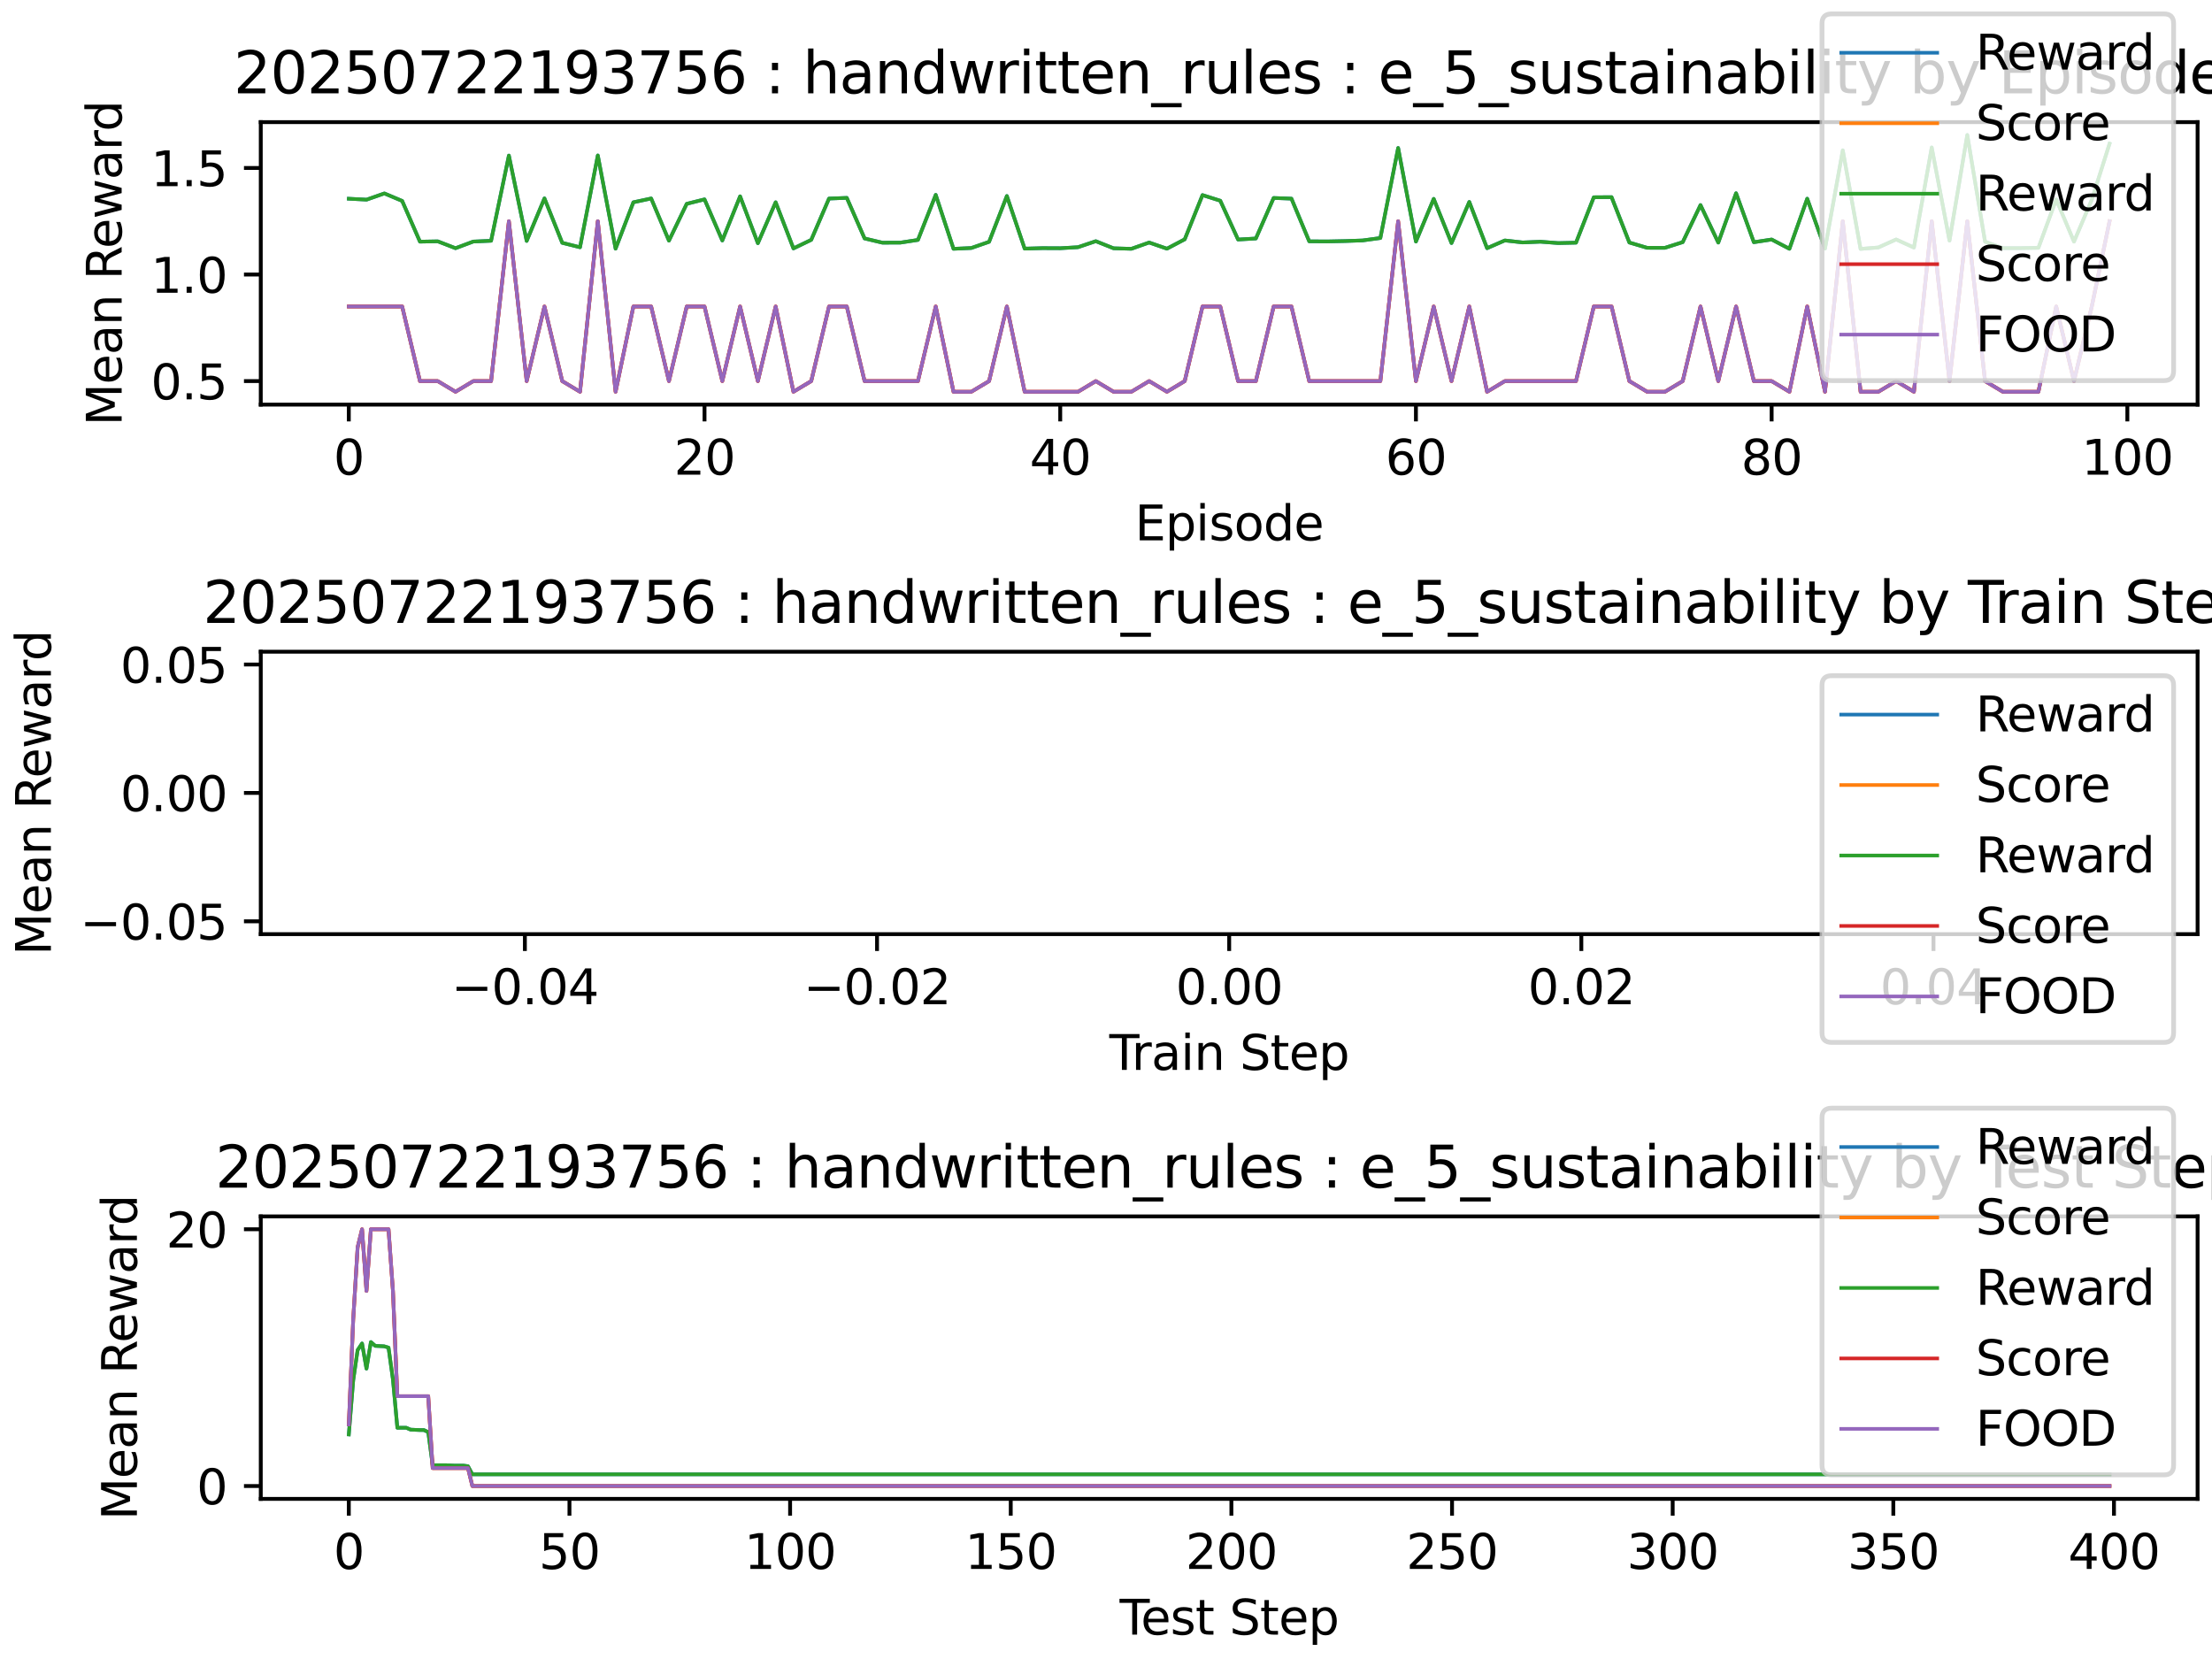 <?xml version="1.0" encoding="utf-8" standalone="no"?>
<!DOCTYPE svg PUBLIC "-//W3C//DTD SVG 1.1//EN"
  "http://www.w3.org/Graphics/SVG/1.1/DTD/svg11.dtd">
<svg xmlns:xlink="http://www.w3.org/1999/xlink" width="460.8pt" height="345.6pt" viewBox="0 0 460.8 345.6" xmlns="http://www.w3.org/2000/svg" version="1.1">
 <defs>
  <style type="text/css">*{stroke-linejoin: round; stroke-linecap: butt}</style>
 </defs>
 <g id="figure_1">
  <g id="patch_1">
   <path d="M 0 345.6 
L 460.8 345.6 
L 460.8 0 
L 0 0 
z
" style="fill: #ffffff"/>
  </g>
  <g id="axes_1">
   <g id="patch_2">
    <path d="M 54.324 84.285 
L 457.8 84.285 
L 457.8 25.443 
L 54.324 25.443 
z
" style="fill: #ffffff"/>
   </g>
   <g id="matplotlib.axis_1">
    <g id="xtick_1">
     <g id="line2d_1">
      <defs>
       <path id="m4f46bf1fae" d="M 0 0 
L 0 3.5 
" style="stroke: #000000; stroke-width: 0.8"/>
      </defs>
      <g>
       <use xlink:href="#m4f46bf1fae" x="72.663" y="84.285" style="stroke: #000000; stroke-width: 0.8"/>
      </g>
     </g>
     <g id="text_1">
      <!-- 0 -->
      <g transform="translate(69.482 98.884) scale(0.1 -0.1)">
       <defs>
        <path id="DejaVuSans-30" d="M 2034 4250 
Q 1547 4250 1301 3770 
Q 1056 3291 1056 2328 
Q 1056 1369 1301 889 
Q 1547 409 2034 409 
Q 2525 409 2770 889 
Q 3016 1369 3016 2328 
Q 3016 3291 2770 3770 
Q 2525 4250 2034 4250 
z
M 2034 4750 
Q 2819 4750 3233 4129 
Q 3647 3509 3647 2328 
Q 3647 1150 3233 529 
Q 2819 -91 2034 -91 
Q 1250 -91 836 529 
Q 422 1150 422 2328 
Q 422 3509 836 4129 
Q 1250 4750 2034 4750 
z
" transform="scale(0.016)"/>
       </defs>
       <use xlink:href="#DejaVuSans-30"/>
      </g>
     </g>
    </g>
    <g id="xtick_2">
     <g id="line2d_2">
      <g>
       <use xlink:href="#m4f46bf1fae" x="146.764" y="84.285" style="stroke: #000000; stroke-width: 0.8"/>
      </g>
     </g>
     <g id="text_2">
      <!-- 20 -->
      <g transform="translate(140.401 98.884) scale(0.1 -0.1)">
       <defs>
        <path id="DejaVuSans-32" d="M 1228 531 
L 3431 531 
L 3431 0 
L 469 0 
L 469 531 
Q 828 903 1448 1529 
Q 2069 2156 2228 2338 
Q 2531 2678 2651 2914 
Q 2772 3150 2772 3378 
Q 2772 3750 2511 3984 
Q 2250 4219 1831 4219 
Q 1534 4219 1204 4116 
Q 875 4013 500 3803 
L 500 4441 
Q 881 4594 1212 4672 
Q 1544 4750 1819 4750 
Q 2544 4750 2975 4387 
Q 3406 4025 3406 3419 
Q 3406 3131 3298 2873 
Q 3191 2616 2906 2266 
Q 2828 2175 2409 1742 
Q 1991 1309 1228 531 
z
" transform="scale(0.016)"/>
       </defs>
       <use xlink:href="#DejaVuSans-32"/>
       <use xlink:href="#DejaVuSans-30" x="63.623"/>
      </g>
     </g>
    </g>
    <g id="xtick_3">
     <g id="line2d_3">
      <g>
       <use xlink:href="#m4f46bf1fae" x="220.864" y="84.285" style="stroke: #000000; stroke-width: 0.8"/>
      </g>
     </g>
     <g id="text_3">
      <!-- 40 -->
      <g transform="translate(214.502 98.884) scale(0.1 -0.1)">
       <defs>
        <path id="DejaVuSans-34" d="M 2419 4116 
L 825 1625 
L 2419 1625 
L 2419 4116 
z
M 2253 4666 
L 3047 4666 
L 3047 1625 
L 3713 1625 
L 3713 1100 
L 3047 1100 
L 3047 0 
L 2419 0 
L 2419 1100 
L 313 1100 
L 313 1709 
L 2253 4666 
z
" transform="scale(0.016)"/>
       </defs>
       <use xlink:href="#DejaVuSans-34"/>
       <use xlink:href="#DejaVuSans-30" x="63.623"/>
      </g>
     </g>
    </g>
    <g id="xtick_4">
     <g id="line2d_4">
      <g>
       <use xlink:href="#m4f46bf1fae" x="294.964" y="84.285" style="stroke: #000000; stroke-width: 0.8"/>
      </g>
     </g>
     <g id="text_4">
      <!-- 60 -->
      <g transform="translate(288.602 98.884) scale(0.1 -0.1)">
       <defs>
        <path id="DejaVuSans-36" d="M 2113 2584 
Q 1688 2584 1439 2293 
Q 1191 2003 1191 1497 
Q 1191 994 1439 701 
Q 1688 409 2113 409 
Q 2538 409 2786 701 
Q 3034 994 3034 1497 
Q 3034 2003 2786 2293 
Q 2538 2584 2113 2584 
z
M 3366 4563 
L 3366 3988 
Q 3128 4100 2886 4159 
Q 2644 4219 2406 4219 
Q 1781 4219 1451 3797 
Q 1122 3375 1075 2522 
Q 1259 2794 1537 2939 
Q 1816 3084 2150 3084 
Q 2853 3084 3261 2657 
Q 3669 2231 3669 1497 
Q 3669 778 3244 343 
Q 2819 -91 2113 -91 
Q 1303 -91 875 529 
Q 447 1150 447 2328 
Q 447 3434 972 4092 
Q 1497 4750 2381 4750 
Q 2619 4750 2861 4703 
Q 3103 4656 3366 4563 
z
" transform="scale(0.016)"/>
       </defs>
       <use xlink:href="#DejaVuSans-36"/>
       <use xlink:href="#DejaVuSans-30" x="63.623"/>
      </g>
     </g>
    </g>
    <g id="xtick_5">
     <g id="line2d_5">
      <g>
       <use xlink:href="#m4f46bf1fae" x="369.065" y="84.285" style="stroke: #000000; stroke-width: 0.8"/>
      </g>
     </g>
     <g id="text_5">
      <!-- 80 -->
      <g transform="translate(362.702 98.884) scale(0.1 -0.1)">
       <defs>
        <path id="DejaVuSans-38" d="M 2034 2216 
Q 1584 2216 1326 1975 
Q 1069 1734 1069 1313 
Q 1069 891 1326 650 
Q 1584 409 2034 409 
Q 2484 409 2743 651 
Q 3003 894 3003 1313 
Q 3003 1734 2745 1975 
Q 2488 2216 2034 2216 
z
M 1403 2484 
Q 997 2584 770 2862 
Q 544 3141 544 3541 
Q 544 4100 942 4425 
Q 1341 4750 2034 4750 
Q 2731 4750 3128 4425 
Q 3525 4100 3525 3541 
Q 3525 3141 3298 2862 
Q 3072 2584 2669 2484 
Q 3125 2378 3379 2068 
Q 3634 1759 3634 1313 
Q 3634 634 3220 271 
Q 2806 -91 2034 -91 
Q 1263 -91 848 271 
Q 434 634 434 1313 
Q 434 1759 690 2068 
Q 947 2378 1403 2484 
z
M 1172 3481 
Q 1172 3119 1398 2916 
Q 1625 2713 2034 2713 
Q 2441 2713 2670 2916 
Q 2900 3119 2900 3481 
Q 2900 3844 2670 4047 
Q 2441 4250 2034 4250 
Q 1625 4250 1398 4047 
Q 1172 3844 1172 3481 
z
" transform="scale(0.016)"/>
       </defs>
       <use xlink:href="#DejaVuSans-38"/>
       <use xlink:href="#DejaVuSans-30" x="63.623"/>
      </g>
     </g>
    </g>
    <g id="xtick_6">
     <g id="line2d_6">
      <g>
       <use xlink:href="#m4f46bf1fae" x="443.165" y="84.285" style="stroke: #000000; stroke-width: 0.8"/>
      </g>
     </g>
     <g id="text_6">
      <!-- 100 -->
      <g transform="translate(433.621 98.884) scale(0.1 -0.1)">
       <defs>
        <path id="DejaVuSans-31" d="M 794 531 
L 1825 531 
L 1825 4091 
L 703 3866 
L 703 4441 
L 1819 4666 
L 2450 4666 
L 2450 531 
L 3481 531 
L 3481 0 
L 794 0 
L 794 531 
z
" transform="scale(0.016)"/>
       </defs>
       <use xlink:href="#DejaVuSans-31"/>
       <use xlink:href="#DejaVuSans-30" x="63.623"/>
       <use xlink:href="#DejaVuSans-30" x="127.246"/>
      </g>
     </g>
    </g>
    <g id="text_7">
     <!-- Episode -->
     <g transform="translate(236.424 112.562) scale(0.1 -0.1)">
      <defs>
       <path id="DejaVuSans-45" d="M 628 4666 
L 3578 4666 
L 3578 4134 
L 1259 4134 
L 1259 2753 
L 3481 2753 
L 3481 2222 
L 1259 2222 
L 1259 531 
L 3634 531 
L 3634 0 
L 628 0 
L 628 4666 
z
" transform="scale(0.016)"/>
       <path id="DejaVuSans-70" d="M 1159 525 
L 1159 -1331 
L 581 -1331 
L 581 3500 
L 1159 3500 
L 1159 2969 
Q 1341 3281 1617 3432 
Q 1894 3584 2278 3584 
Q 2916 3584 3314 3078 
Q 3713 2572 3713 1747 
Q 3713 922 3314 415 
Q 2916 -91 2278 -91 
Q 1894 -91 1617 61 
Q 1341 213 1159 525 
z
M 3116 1747 
Q 3116 2381 2855 2742 
Q 2594 3103 2138 3103 
Q 1681 3103 1420 2742 
Q 1159 2381 1159 1747 
Q 1159 1113 1420 752 
Q 1681 391 2138 391 
Q 2594 391 2855 752 
Q 3116 1113 3116 1747 
z
" transform="scale(0.016)"/>
       <path id="DejaVuSans-69" d="M 603 3500 
L 1178 3500 
L 1178 0 
L 603 0 
L 603 3500 
z
M 603 4863 
L 1178 4863 
L 1178 4134 
L 603 4134 
L 603 4863 
z
" transform="scale(0.016)"/>
       <path id="DejaVuSans-73" d="M 2834 3397 
L 2834 2853 
Q 2591 2978 2328 3040 
Q 2066 3103 1784 3103 
Q 1356 3103 1142 2972 
Q 928 2841 928 2578 
Q 928 2378 1081 2264 
Q 1234 2150 1697 2047 
L 1894 2003 
Q 2506 1872 2764 1633 
Q 3022 1394 3022 966 
Q 3022 478 2636 193 
Q 2250 -91 1575 -91 
Q 1294 -91 989 -36 
Q 684 19 347 128 
L 347 722 
Q 666 556 975 473 
Q 1284 391 1588 391 
Q 1994 391 2212 530 
Q 2431 669 2431 922 
Q 2431 1156 2273 1281 
Q 2116 1406 1581 1522 
L 1381 1569 
Q 847 1681 609 1914 
Q 372 2147 372 2553 
Q 372 3047 722 3315 
Q 1072 3584 1716 3584 
Q 2034 3584 2315 3537 
Q 2597 3491 2834 3397 
z
" transform="scale(0.016)"/>
       <path id="DejaVuSans-6f" d="M 1959 3097 
Q 1497 3097 1228 2736 
Q 959 2375 959 1747 
Q 959 1119 1226 758 
Q 1494 397 1959 397 
Q 2419 397 2687 759 
Q 2956 1122 2956 1747 
Q 2956 2369 2687 2733 
Q 2419 3097 1959 3097 
z
M 1959 3584 
Q 2709 3584 3137 3096 
Q 3566 2609 3566 1747 
Q 3566 888 3137 398 
Q 2709 -91 1959 -91 
Q 1206 -91 779 398 
Q 353 888 353 1747 
Q 353 2609 779 3096 
Q 1206 3584 1959 3584 
z
" transform="scale(0.016)"/>
       <path id="DejaVuSans-64" d="M 2906 2969 
L 2906 4863 
L 3481 4863 
L 3481 0 
L 2906 0 
L 2906 525 
Q 2725 213 2448 61 
Q 2172 -91 1784 -91 
Q 1150 -91 751 415 
Q 353 922 353 1747 
Q 353 2572 751 3078 
Q 1150 3584 1784 3584 
Q 2172 3584 2448 3432 
Q 2725 3281 2906 2969 
z
M 947 1747 
Q 947 1113 1208 752 
Q 1469 391 1925 391 
Q 2381 391 2643 752 
Q 2906 1113 2906 1747 
Q 2906 2381 2643 2742 
Q 2381 3103 1925 3103 
Q 1469 3103 1208 2742 
Q 947 2381 947 1747 
z
" transform="scale(0.016)"/>
       <path id="DejaVuSans-65" d="M 3597 1894 
L 3597 1613 
L 953 1613 
Q 991 1019 1311 708 
Q 1631 397 2203 397 
Q 2534 397 2845 478 
Q 3156 559 3463 722 
L 3463 178 
Q 3153 47 2828 -22 
Q 2503 -91 2169 -91 
Q 1331 -91 842 396 
Q 353 884 353 1716 
Q 353 2575 817 3079 
Q 1281 3584 2069 3584 
Q 2775 3584 3186 3129 
Q 3597 2675 3597 1894 
z
M 3022 2063 
Q 3016 2534 2758 2815 
Q 2500 3097 2075 3097 
Q 1594 3097 1305 2825 
Q 1016 2553 972 2059 
L 3022 2063 
z
" transform="scale(0.016)"/>
      </defs>
      <use xlink:href="#DejaVuSans-45"/>
      <use xlink:href="#DejaVuSans-70" x="63.184"/>
      <use xlink:href="#DejaVuSans-69" x="126.66"/>
      <use xlink:href="#DejaVuSans-73" x="154.443"/>
      <use xlink:href="#DejaVuSans-6f" x="206.543"/>
      <use xlink:href="#DejaVuSans-64" x="267.725"/>
      <use xlink:href="#DejaVuSans-65" x="331.201"/>
     </g>
    </g>
   </g>
   <g id="matplotlib.axis_2">
    <g id="ytick_1">
     <g id="line2d_7">
      <defs>
       <path id="m48e3771578" d="M 0 0 
L -3.5 0 
" style="stroke: #000000; stroke-width: 0.8"/>
      </defs>
      <g>
       <use xlink:href="#m48e3771578" x="54.324" y="79.39" style="stroke: #000000; stroke-width: 0.8"/>
      </g>
     </g>
     <g id="text_8">
      <!-- 0.5 -->
      <g transform="translate(31.421 83.19) scale(0.1 -0.1)">
       <defs>
        <path id="DejaVuSans-2e" d="M 684 794 
L 1344 794 
L 1344 0 
L 684 0 
L 684 794 
z
" transform="scale(0.016)"/>
        <path id="DejaVuSans-35" d="M 691 4666 
L 3169 4666 
L 3169 4134 
L 1269 4134 
L 1269 2991 
Q 1406 3038 1543 3061 
Q 1681 3084 1819 3084 
Q 2600 3084 3056 2656 
Q 3513 2228 3513 1497 
Q 3513 744 3044 326 
Q 2575 -91 1722 -91 
Q 1428 -91 1123 -41 
Q 819 9 494 109 
L 494 744 
Q 775 591 1075 516 
Q 1375 441 1709 441 
Q 2250 441 2565 725 
Q 2881 1009 2881 1497 
Q 2881 1984 2565 2268 
Q 2250 2553 1709 2553 
Q 1456 2553 1204 2497 
Q 953 2441 691 2322 
L 691 4666 
z
" transform="scale(0.016)"/>
       </defs>
       <use xlink:href="#DejaVuSans-30"/>
       <use xlink:href="#DejaVuSans-2e" x="63.623"/>
       <use xlink:href="#DejaVuSans-35" x="95.41"/>
      </g>
     </g>
    </g>
    <g id="ytick_2">
     <g id="line2d_8">
      <g>
       <use xlink:href="#m48e3771578" x="54.324" y="57.188" style="stroke: #000000; stroke-width: 0.8"/>
      </g>
     </g>
     <g id="text_9">
      <!-- 1.0 -->
      <g transform="translate(31.421 60.987) scale(0.1 -0.1)">
       <use xlink:href="#DejaVuSans-31"/>
       <use xlink:href="#DejaVuSans-2e" x="63.623"/>
       <use xlink:href="#DejaVuSans-30" x="95.41"/>
      </g>
     </g>
    </g>
    <g id="ytick_3">
     <g id="line2d_9">
      <g>
       <use xlink:href="#m48e3771578" x="54.324" y="34.986" style="stroke: #000000; stroke-width: 0.8"/>
      </g>
     </g>
     <g id="text_10">
      <!-- 1.5 -->
      <g transform="translate(31.421 38.785) scale(0.1 -0.1)">
       <use xlink:href="#DejaVuSans-31"/>
       <use xlink:href="#DejaVuSans-2e" x="63.623"/>
       <use xlink:href="#DejaVuSans-35" x="95.41"/>
      </g>
     </g>
    </g>
    <g id="text_11">
     <!-- Mean Reward -->
     <g transform="translate(25.341 88.698) rotate(-90) scale(0.1 -0.1)">
      <defs>
       <path id="DejaVuSans-4d" d="M 628 4666 
L 1569 4666 
L 2759 1491 
L 3956 4666 
L 4897 4666 
L 4897 0 
L 4281 0 
L 4281 4097 
L 3078 897 
L 2444 897 
L 1241 4097 
L 1241 0 
L 628 0 
L 628 4666 
z
" transform="scale(0.016)"/>
       <path id="DejaVuSans-61" d="M 2194 1759 
Q 1497 1759 1228 1600 
Q 959 1441 959 1056 
Q 959 750 1161 570 
Q 1363 391 1709 391 
Q 2188 391 2477 730 
Q 2766 1069 2766 1631 
L 2766 1759 
L 2194 1759 
z
M 3341 1997 
L 3341 0 
L 2766 0 
L 2766 531 
Q 2569 213 2275 61 
Q 1981 -91 1556 -91 
Q 1019 -91 701 211 
Q 384 513 384 1019 
Q 384 1609 779 1909 
Q 1175 2209 1959 2209 
L 2766 2209 
L 2766 2266 
Q 2766 2663 2505 2880 
Q 2244 3097 1772 3097 
Q 1472 3097 1187 3025 
Q 903 2953 641 2809 
L 641 3341 
Q 956 3463 1253 3523 
Q 1550 3584 1831 3584 
Q 2591 3584 2966 3190 
Q 3341 2797 3341 1997 
z
" transform="scale(0.016)"/>
       <path id="DejaVuSans-6e" d="M 3513 2113 
L 3513 0 
L 2938 0 
L 2938 2094 
Q 2938 2591 2744 2837 
Q 2550 3084 2163 3084 
Q 1697 3084 1428 2787 
Q 1159 2491 1159 1978 
L 1159 0 
L 581 0 
L 581 3500 
L 1159 3500 
L 1159 2956 
Q 1366 3272 1645 3428 
Q 1925 3584 2291 3584 
Q 2894 3584 3203 3211 
Q 3513 2838 3513 2113 
z
" transform="scale(0.016)"/>
       <path id="DejaVuSans-20" transform="scale(0.016)"/>
       <path id="DejaVuSans-52" d="M 2841 2188 
Q 3044 2119 3236 1894 
Q 3428 1669 3622 1275 
L 4263 0 
L 3584 0 
L 2988 1197 
Q 2756 1666 2539 1819 
Q 2322 1972 1947 1972 
L 1259 1972 
L 1259 0 
L 628 0 
L 628 4666 
L 2053 4666 
Q 2853 4666 3247 4331 
Q 3641 3997 3641 3322 
Q 3641 2881 3436 2590 
Q 3231 2300 2841 2188 
z
M 1259 4147 
L 1259 2491 
L 2053 2491 
Q 2509 2491 2742 2702 
Q 2975 2913 2975 3322 
Q 2975 3731 2742 3939 
Q 2509 4147 2053 4147 
L 1259 4147 
z
" transform="scale(0.016)"/>
       <path id="DejaVuSans-77" d="M 269 3500 
L 844 3500 
L 1563 769 
L 2278 3500 
L 2956 3500 
L 3675 769 
L 4391 3500 
L 4966 3500 
L 4050 0 
L 3372 0 
L 2619 2869 
L 1863 0 
L 1184 0 
L 269 3500 
z
" transform="scale(0.016)"/>
       <path id="DejaVuSans-72" d="M 2631 2963 
Q 2534 3019 2420 3045 
Q 2306 3072 2169 3072 
Q 1681 3072 1420 2755 
Q 1159 2438 1159 1844 
L 1159 0 
L 581 0 
L 581 3500 
L 1159 3500 
L 1159 2956 
Q 1341 3275 1631 3429 
Q 1922 3584 2338 3584 
Q 2397 3584 2469 3576 
Q 2541 3569 2628 3553 
L 2631 2963 
z
" transform="scale(0.016)"/>
      </defs>
      <use xlink:href="#DejaVuSans-4d"/>
      <use xlink:href="#DejaVuSans-65" x="86.279"/>
      <use xlink:href="#DejaVuSans-61" x="147.803"/>
      <use xlink:href="#DejaVuSans-6e" x="209.082"/>
      <use xlink:href="#DejaVuSans-20" x="272.461"/>
      <use xlink:href="#DejaVuSans-52" x="304.248"/>
      <use xlink:href="#DejaVuSans-65" x="369.23"/>
      <use xlink:href="#DejaVuSans-77" x="430.754"/>
      <use xlink:href="#DejaVuSans-61" x="512.541"/>
      <use xlink:href="#DejaVuSans-72" x="573.82"/>
      <use xlink:href="#DejaVuSans-64" x="613.184"/>
     </g>
    </g>
   </g>
   <g id="line2d_10">
    <path d="M 72.663 41.399 
L 76.369 41.591 
L 80.074 40.292 
L 83.779 41.856 
L 87.484 50.341 
L 91.189 50.272 
L 94.894 51.705 
L 98.599 50.319 
L 102.304 50.157 
L 106.009 32.402 
L 109.714 50.192 
L 113.419 41.325 
L 117.124 50.585 
L 120.829 51.51 
L 124.534 32.378 
L 128.239 51.803 
L 131.944 42.14 
L 135.649 41.345 
L 139.354 50.136 
L 143.059 42.459 
L 146.764 41.531 
L 150.469 50.098 
L 154.174 40.899 
L 157.879 50.664 
L 161.584 42.135 
L 165.289 51.753 
L 168.994 49.967 
L 172.699 41.365 
L 176.404 41.22 
L 180.109 49.671 
L 183.814 50.554 
L 187.519 50.55 
L 191.224 49.98 
L 194.929 40.591 
L 198.634 51.831 
L 202.339 51.664 
L 206.044 50.378 
L 209.749 40.832 
L 213.454 51.794 
L 217.159 51.691 
L 220.864 51.709 
L 224.569 51.494 
L 228.274 50.244 
L 231.979 51.724 
L 235.684 51.83 
L 239.389 50.521 
L 243.094 51.805 
L 246.799 49.853 
L 250.504 40.638 
L 254.209 41.814 
L 257.914 49.899 
L 261.619 49.682 
L 265.324 41.241 
L 269.029 41.382 
L 272.734 50.27 
L 276.439 50.295 
L 280.144 50.216 
L 283.849 50.089 
L 287.554 49.584 
L 291.259 30.823 
L 294.964 50.325 
L 298.669 41.422 
L 302.374 50.634 
L 306.079 42.065 
L 309.784 51.702 
L 313.489 50.089 
L 317.194 50.507 
L 320.899 50.353 
L 324.604 50.638 
L 328.31 50.556 
L 332.015 41.093 
L 335.72 41.066 
L 339.425 50.521 
L 343.13 51.621 
L 346.835 51.624 
L 350.54 50.444 
L 354.245 42.716 
L 357.95 50.535 
L 361.655 40.25 
L 365.36 50.458 
L 369.065 49.89 
L 372.77 51.827 
L 376.475 41.389 
L 380.18 51.789 
L 383.885 31.312 
L 387.59 51.853 
L 391.295 51.548 
L 395 49.882 
L 398.705 51.572 
L 402.41 30.719 
L 406.115 50.126 
L 409.82 28.118 
L 413.525 50.349 
L 417.23 51.689 
L 420.935 51.686 
L 424.64 51.626 
L 428.345 41.553 
L 432.05 50.337 
L 435.755 41.626 
L 439.46 29.934 
" clip-path="url(#p97319a275d)" style="fill: none; stroke: #1f77b4; stroke-width: 0.75; stroke-linecap: square"/>
   </g>
   <g id="line2d_11">
    <path d="M 72.663 63.849 
L 76.369 63.849 
L 80.074 63.849 
L 83.779 63.849 
L 87.484 79.39 
L 91.189 79.39 
L 94.894 81.611 
L 98.599 79.39 
L 102.304 79.39 
L 106.009 46.087 
L 109.714 79.39 
L 113.419 63.849 
L 117.124 79.39 
L 120.829 81.611 
L 124.534 46.087 
L 128.239 81.611 
L 131.944 63.849 
L 135.649 63.849 
L 139.354 79.39 
L 143.059 63.849 
L 146.764 63.849 
L 150.469 79.39 
L 154.174 63.849 
L 157.879 79.39 
L 161.584 63.849 
L 165.289 81.611 
L 168.994 79.39 
L 172.699 63.849 
L 176.404 63.849 
L 180.109 79.39 
L 183.814 79.39 
L 187.519 79.39 
L 191.224 79.39 
L 194.929 63.849 
L 198.634 81.611 
L 202.339 81.611 
L 206.044 79.39 
L 209.749 63.849 
L 213.454 81.611 
L 217.159 81.611 
L 220.864 81.611 
L 224.569 81.611 
L 228.274 79.39 
L 231.979 81.611 
L 235.684 81.611 
L 239.389 79.39 
L 243.094 81.611 
L 246.799 79.39 
L 250.504 63.849 
L 254.209 63.849 
L 257.914 79.39 
L 261.619 79.39 
L 265.324 63.849 
L 269.029 63.849 
L 272.734 79.39 
L 276.439 79.39 
L 280.144 79.39 
L 283.849 79.39 
L 287.554 79.39 
L 291.259 46.087 
L 294.964 79.39 
L 298.669 63.849 
L 302.374 79.39 
L 306.079 63.849 
L 309.784 81.611 
L 313.489 79.39 
L 317.194 79.39 
L 320.899 79.39 
L 324.604 79.39 
L 328.31 79.39 
L 332.015 63.849 
L 335.72 63.849 
L 339.425 79.39 
L 343.13 81.611 
L 346.835 81.611 
L 350.54 79.39 
L 354.245 63.849 
L 357.95 79.39 
L 361.655 63.849 
L 365.36 79.39 
L 369.065 79.39 
L 372.77 81.611 
L 376.475 63.849 
L 380.18 81.611 
L 383.885 46.087 
L 387.59 81.611 
L 391.295 81.611 
L 395 79.39 
L 398.705 81.611 
L 402.41 46.087 
L 406.115 79.39 
L 409.82 46.087 
L 413.525 79.39 
L 417.23 81.611 
L 420.935 81.611 
L 424.64 81.611 
L 428.345 63.849 
L 432.05 79.39 
L 435.755 63.849 
L 439.46 46.087 
" clip-path="url(#p97319a275d)" style="fill: none; stroke: #ff7f0e; stroke-width: 0.75; stroke-linecap: square"/>
   </g>
   <g id="line2d_12">
    <path d="M 72.663 41.399 
L 76.369 41.591 
L 80.074 40.292 
L 83.779 41.856 
L 87.484 50.341 
L 91.189 50.272 
L 94.894 51.705 
L 98.599 50.319 
L 102.304 50.157 
L 106.009 32.402 
L 109.714 50.192 
L 113.419 41.325 
L 117.124 50.585 
L 120.829 51.51 
L 124.534 32.378 
L 128.239 51.803 
L 131.944 42.14 
L 135.649 41.345 
L 139.354 50.136 
L 143.059 42.459 
L 146.764 41.531 
L 150.469 50.098 
L 154.174 40.899 
L 157.879 50.664 
L 161.584 42.135 
L 165.289 51.753 
L 168.994 49.967 
L 172.699 41.365 
L 176.404 41.22 
L 180.109 49.671 
L 183.814 50.554 
L 187.519 50.55 
L 191.224 49.98 
L 194.929 40.591 
L 198.634 51.831 
L 202.339 51.664 
L 206.044 50.378 
L 209.749 40.832 
L 213.454 51.794 
L 217.159 51.691 
L 220.864 51.709 
L 224.569 51.494 
L 228.274 50.244 
L 231.979 51.724 
L 235.684 51.83 
L 239.389 50.521 
L 243.094 51.805 
L 246.799 49.853 
L 250.504 40.638 
L 254.209 41.814 
L 257.914 49.899 
L 261.619 49.682 
L 265.324 41.241 
L 269.029 41.382 
L 272.734 50.27 
L 276.439 50.295 
L 280.144 50.216 
L 283.849 50.089 
L 287.554 49.584 
L 291.259 30.823 
L 294.964 50.325 
L 298.669 41.422 
L 302.374 50.634 
L 306.079 42.065 
L 309.784 51.702 
L 313.489 50.089 
L 317.194 50.507 
L 320.899 50.353 
L 324.604 50.638 
L 328.31 50.556 
L 332.015 41.093 
L 335.72 41.066 
L 339.425 50.521 
L 343.13 51.621 
L 346.835 51.624 
L 350.54 50.444 
L 354.245 42.716 
L 357.95 50.535 
L 361.655 40.25 
L 365.36 50.458 
L 369.065 49.89 
L 372.77 51.827 
L 376.475 41.389 
L 380.18 51.789 
L 383.885 31.312 
L 387.59 51.853 
L 391.295 51.548 
L 395 49.882 
L 398.705 51.572 
L 402.41 30.719 
L 406.115 50.126 
L 409.82 28.118 
L 413.525 50.349 
L 417.23 51.689 
L 420.935 51.686 
L 424.64 51.626 
L 428.345 41.553 
L 432.05 50.337 
L 435.755 41.626 
L 439.46 29.934 
" clip-path="url(#p97319a275d)" style="fill: none; stroke: #2ca02c; stroke-width: 0.75; stroke-linecap: square"/>
   </g>
   <g id="line2d_13">
    <path d="M 72.663 63.849 
L 76.369 63.849 
L 80.074 63.849 
L 83.779 63.849 
L 87.484 79.39 
L 91.189 79.39 
L 94.894 81.611 
L 98.599 79.39 
L 102.304 79.39 
L 106.009 46.087 
L 109.714 79.39 
L 113.419 63.849 
L 117.124 79.39 
L 120.829 81.611 
L 124.534 46.087 
L 128.239 81.611 
L 131.944 63.849 
L 135.649 63.849 
L 139.354 79.39 
L 143.059 63.849 
L 146.764 63.849 
L 150.469 79.39 
L 154.174 63.849 
L 157.879 79.39 
L 161.584 63.849 
L 165.289 81.611 
L 168.994 79.39 
L 172.699 63.849 
L 176.404 63.849 
L 180.109 79.39 
L 183.814 79.39 
L 187.519 79.39 
L 191.224 79.39 
L 194.929 63.849 
L 198.634 81.611 
L 202.339 81.611 
L 206.044 79.39 
L 209.749 63.849 
L 213.454 81.611 
L 217.159 81.611 
L 220.864 81.611 
L 224.569 81.611 
L 228.274 79.39 
L 231.979 81.611 
L 235.684 81.611 
L 239.389 79.39 
L 243.094 81.611 
L 246.799 79.39 
L 250.504 63.849 
L 254.209 63.849 
L 257.914 79.39 
L 261.619 79.39 
L 265.324 63.849 
L 269.029 63.849 
L 272.734 79.39 
L 276.439 79.39 
L 280.144 79.39 
L 283.849 79.39 
L 287.554 79.39 
L 291.259 46.087 
L 294.964 79.39 
L 298.669 63.849 
L 302.374 79.39 
L 306.079 63.849 
L 309.784 81.611 
L 313.489 79.39 
L 317.194 79.39 
L 320.899 79.39 
L 324.604 79.39 
L 328.31 79.39 
L 332.015 63.849 
L 335.72 63.849 
L 339.425 79.39 
L 343.13 81.611 
L 346.835 81.611 
L 350.54 79.39 
L 354.245 63.849 
L 357.95 79.39 
L 361.655 63.849 
L 365.36 79.39 
L 369.065 79.39 
L 372.77 81.611 
L 376.475 63.849 
L 380.18 81.611 
L 383.885 46.087 
L 387.59 81.611 
L 391.295 81.611 
L 395 79.39 
L 398.705 81.611 
L 402.41 46.087 
L 406.115 79.39 
L 409.82 46.087 
L 413.525 79.39 
L 417.23 81.611 
L 420.935 81.611 
L 424.64 81.611 
L 428.345 63.849 
L 432.05 79.39 
L 435.755 63.849 
L 439.46 46.087 
" clip-path="url(#p97319a275d)" style="fill: none; stroke: #d62728; stroke-width: 0.75; stroke-linecap: square"/>
   </g>
   <g id="line2d_14">
    <path d="M 72.663 63.849 
L 76.369 63.849 
L 80.074 63.849 
L 83.779 63.849 
L 87.484 79.39 
L 91.189 79.39 
L 94.894 81.611 
L 98.599 79.39 
L 102.304 79.39 
L 106.009 46.087 
L 109.714 79.39 
L 113.419 63.849 
L 117.124 79.39 
L 120.829 81.611 
L 124.534 46.087 
L 128.239 81.611 
L 131.944 63.849 
L 135.649 63.849 
L 139.354 79.39 
L 143.059 63.849 
L 146.764 63.849 
L 150.469 79.39 
L 154.174 63.849 
L 157.879 79.39 
L 161.584 63.849 
L 165.289 81.611 
L 168.994 79.39 
L 172.699 63.849 
L 176.404 63.849 
L 180.109 79.39 
L 183.814 79.39 
L 187.519 79.39 
L 191.224 79.39 
L 194.929 63.849 
L 198.634 81.611 
L 202.339 81.611 
L 206.044 79.39 
L 209.749 63.849 
L 213.454 81.611 
L 217.159 81.611 
L 220.864 81.611 
L 224.569 81.611 
L 228.274 79.39 
L 231.979 81.611 
L 235.684 81.611 
L 239.389 79.39 
L 243.094 81.611 
L 246.799 79.39 
L 250.504 63.849 
L 254.209 63.849 
L 257.914 79.39 
L 261.619 79.39 
L 265.324 63.849 
L 269.029 63.849 
L 272.734 79.39 
L 276.439 79.39 
L 280.144 79.39 
L 283.849 79.39 
L 287.554 79.39 
L 291.259 46.087 
L 294.964 79.39 
L 298.669 63.849 
L 302.374 79.39 
L 306.079 63.849 
L 309.784 81.611 
L 313.489 79.39 
L 317.194 79.39 
L 320.899 79.39 
L 324.604 79.39 
L 328.31 79.39 
L 332.015 63.849 
L 335.72 63.849 
L 339.425 79.39 
L 343.13 81.611 
L 346.835 81.611 
L 350.54 79.39 
L 354.245 63.849 
L 357.95 79.39 
L 361.655 63.849 
L 365.36 79.39 
L 369.065 79.39 
L 372.77 81.611 
L 376.475 63.849 
L 380.18 81.611 
L 383.885 46.087 
L 387.59 81.611 
L 391.295 81.611 
L 395 79.39 
L 398.705 81.611 
L 402.41 46.087 
L 406.115 79.39 
L 409.82 46.087 
L 413.525 79.39 
L 417.23 81.611 
L 420.935 81.611 
L 424.64 81.611 
L 428.345 63.849 
L 432.05 79.39 
L 435.755 63.849 
L 439.46 46.087 
" clip-path="url(#p97319a275d)" style="fill: none; stroke: #9467bd; stroke-width: 0.75; stroke-linecap: square"/>
   </g>
   <g id="patch_3">
    <path d="M 54.324 84.285 
L 54.324 25.443 
" style="fill: none; stroke: #000000; stroke-width: 0.8; stroke-linejoin: miter; stroke-linecap: square"/>
   </g>
   <g id="patch_4">
    <path d="M 457.8 84.285 
L 457.8 25.443 
" style="fill: none; stroke: #000000; stroke-width: 0.8; stroke-linejoin: miter; stroke-linecap: square"/>
   </g>
   <g id="patch_5">
    <path d="M 54.324 84.285 
L 457.8 84.285 
" style="fill: none; stroke: #000000; stroke-width: 0.8; stroke-linejoin: miter; stroke-linecap: square"/>
   </g>
   <g id="patch_6">
    <path d="M 54.324 25.443 
L 457.8 25.443 
" style="fill: none; stroke: #000000; stroke-width: 0.8; stroke-linejoin: miter; stroke-linecap: square"/>
   </g>
   <g id="text_12">
    <!-- 20250722193756 : handwritten_rules : e_5_sustainability by Episode -->
    <g transform="translate(48.673 19.443) scale(0.12 -0.12)">
     <defs>
      <path id="DejaVuSans-37" d="M 525 4666 
L 3525 4666 
L 3525 4397 
L 1831 0 
L 1172 0 
L 2766 4134 
L 525 4134 
L 525 4666 
z
" transform="scale(0.016)"/>
      <path id="DejaVuSans-39" d="M 703 97 
L 703 672 
Q 941 559 1184 500 
Q 1428 441 1663 441 
Q 2288 441 2617 861 
Q 2947 1281 2994 2138 
Q 2813 1869 2534 1725 
Q 2256 1581 1919 1581 
Q 1219 1581 811 2004 
Q 403 2428 403 3163 
Q 403 3881 828 4315 
Q 1253 4750 1959 4750 
Q 2769 4750 3195 4129 
Q 3622 3509 3622 2328 
Q 3622 1225 3098 567 
Q 2575 -91 1691 -91 
Q 1453 -91 1209 -44 
Q 966 3 703 97 
z
M 1959 2075 
Q 2384 2075 2632 2365 
Q 2881 2656 2881 3163 
Q 2881 3666 2632 3958 
Q 2384 4250 1959 4250 
Q 1534 4250 1286 3958 
Q 1038 3666 1038 3163 
Q 1038 2656 1286 2365 
Q 1534 2075 1959 2075 
z
" transform="scale(0.016)"/>
      <path id="DejaVuSans-33" d="M 2597 2516 
Q 3050 2419 3304 2112 
Q 3559 1806 3559 1356 
Q 3559 666 3084 287 
Q 2609 -91 1734 -91 
Q 1441 -91 1130 -33 
Q 819 25 488 141 
L 488 750 
Q 750 597 1062 519 
Q 1375 441 1716 441 
Q 2309 441 2620 675 
Q 2931 909 2931 1356 
Q 2931 1769 2642 2001 
Q 2353 2234 1838 2234 
L 1294 2234 
L 1294 2753 
L 1863 2753 
Q 2328 2753 2575 2939 
Q 2822 3125 2822 3475 
Q 2822 3834 2567 4026 
Q 2313 4219 1838 4219 
Q 1578 4219 1281 4162 
Q 984 4106 628 3988 
L 628 4550 
Q 988 4650 1302 4700 
Q 1616 4750 1894 4750 
Q 2613 4750 3031 4423 
Q 3450 4097 3450 3541 
Q 3450 3153 3228 2886 
Q 3006 2619 2597 2516 
z
" transform="scale(0.016)"/>
      <path id="DejaVuSans-3a" d="M 750 794 
L 1409 794 
L 1409 0 
L 750 0 
L 750 794 
z
M 750 3309 
L 1409 3309 
L 1409 2516 
L 750 2516 
L 750 3309 
z
" transform="scale(0.016)"/>
      <path id="DejaVuSans-68" d="M 3513 2113 
L 3513 0 
L 2938 0 
L 2938 2094 
Q 2938 2591 2744 2837 
Q 2550 3084 2163 3084 
Q 1697 3084 1428 2787 
Q 1159 2491 1159 1978 
L 1159 0 
L 581 0 
L 581 4863 
L 1159 4863 
L 1159 2956 
Q 1366 3272 1645 3428 
Q 1925 3584 2291 3584 
Q 2894 3584 3203 3211 
Q 3513 2838 3513 2113 
z
" transform="scale(0.016)"/>
      <path id="DejaVuSans-74" d="M 1172 4494 
L 1172 3500 
L 2356 3500 
L 2356 3053 
L 1172 3053 
L 1172 1153 
Q 1172 725 1289 603 
Q 1406 481 1766 481 
L 2356 481 
L 2356 0 
L 1766 0 
Q 1100 0 847 248 
Q 594 497 594 1153 
L 594 3053 
L 172 3053 
L 172 3500 
L 594 3500 
L 594 4494 
L 1172 4494 
z
" transform="scale(0.016)"/>
      <path id="DejaVuSans-5f" d="M 3263 -1063 
L 3263 -1509 
L -63 -1509 
L -63 -1063 
L 3263 -1063 
z
" transform="scale(0.016)"/>
      <path id="DejaVuSans-75" d="M 544 1381 
L 544 3500 
L 1119 3500 
L 1119 1403 
Q 1119 906 1312 657 
Q 1506 409 1894 409 
Q 2359 409 2629 706 
Q 2900 1003 2900 1516 
L 2900 3500 
L 3475 3500 
L 3475 0 
L 2900 0 
L 2900 538 
Q 2691 219 2414 64 
Q 2138 -91 1772 -91 
Q 1169 -91 856 284 
Q 544 659 544 1381 
z
M 1991 3584 
L 1991 3584 
z
" transform="scale(0.016)"/>
      <path id="DejaVuSans-6c" d="M 603 4863 
L 1178 4863 
L 1178 0 
L 603 0 
L 603 4863 
z
" transform="scale(0.016)"/>
      <path id="DejaVuSans-62" d="M 3116 1747 
Q 3116 2381 2855 2742 
Q 2594 3103 2138 3103 
Q 1681 3103 1420 2742 
Q 1159 2381 1159 1747 
Q 1159 1113 1420 752 
Q 1681 391 2138 391 
Q 2594 391 2855 752 
Q 3116 1113 3116 1747 
z
M 1159 2969 
Q 1341 3281 1617 3432 
Q 1894 3584 2278 3584 
Q 2916 3584 3314 3078 
Q 3713 2572 3713 1747 
Q 3713 922 3314 415 
Q 2916 -91 2278 -91 
Q 1894 -91 1617 61 
Q 1341 213 1159 525 
L 1159 0 
L 581 0 
L 581 4863 
L 1159 4863 
L 1159 2969 
z
" transform="scale(0.016)"/>
      <path id="DejaVuSans-79" d="M 2059 -325 
Q 1816 -950 1584 -1140 
Q 1353 -1331 966 -1331 
L 506 -1331 
L 506 -850 
L 844 -850 
Q 1081 -850 1212 -737 
Q 1344 -625 1503 -206 
L 1606 56 
L 191 3500 
L 800 3500 
L 1894 763 
L 2988 3500 
L 3597 3500 
L 2059 -325 
z
" transform="scale(0.016)"/>
     </defs>
     <use xlink:href="#DejaVuSans-32"/>
     <use xlink:href="#DejaVuSans-30" x="63.623"/>
     <use xlink:href="#DejaVuSans-32" x="127.246"/>
     <use xlink:href="#DejaVuSans-35" x="190.869"/>
     <use xlink:href="#DejaVuSans-30" x="254.492"/>
     <use xlink:href="#DejaVuSans-37" x="318.115"/>
     <use xlink:href="#DejaVuSans-32" x="381.738"/>
     <use xlink:href="#DejaVuSans-32" x="445.361"/>
     <use xlink:href="#DejaVuSans-31" x="508.984"/>
     <use xlink:href="#DejaVuSans-39" x="572.607"/>
     <use xlink:href="#DejaVuSans-33" x="636.23"/>
     <use xlink:href="#DejaVuSans-37" x="699.854"/>
     <use xlink:href="#DejaVuSans-35" x="763.477"/>
     <use xlink:href="#DejaVuSans-36" x="827.1"/>
     <use xlink:href="#DejaVuSans-20" x="890.723"/>
     <use xlink:href="#DejaVuSans-3a" x="922.51"/>
     <use xlink:href="#DejaVuSans-20" x="956.201"/>
     <use xlink:href="#DejaVuSans-68" x="987.988"/>
     <use xlink:href="#DejaVuSans-61" x="1051.367"/>
     <use xlink:href="#DejaVuSans-6e" x="1112.646"/>
     <use xlink:href="#DejaVuSans-64" x="1176.025"/>
     <use xlink:href="#DejaVuSans-77" x="1239.502"/>
     <use xlink:href="#DejaVuSans-72" x="1321.289"/>
     <use xlink:href="#DejaVuSans-69" x="1362.402"/>
     <use xlink:href="#DejaVuSans-74" x="1390.186"/>
     <use xlink:href="#DejaVuSans-74" x="1429.395"/>
     <use xlink:href="#DejaVuSans-65" x="1468.604"/>
     <use xlink:href="#DejaVuSans-6e" x="1530.127"/>
     <use xlink:href="#DejaVuSans-5f" x="1593.506"/>
     <use xlink:href="#DejaVuSans-72" x="1643.506"/>
     <use xlink:href="#DejaVuSans-75" x="1684.619"/>
     <use xlink:href="#DejaVuSans-6c" x="1747.998"/>
     <use xlink:href="#DejaVuSans-65" x="1775.781"/>
     <use xlink:href="#DejaVuSans-73" x="1837.305"/>
     <use xlink:href="#DejaVuSans-20" x="1889.404"/>
     <use xlink:href="#DejaVuSans-3a" x="1921.191"/>
     <use xlink:href="#DejaVuSans-20" x="1954.883"/>
     <use xlink:href="#DejaVuSans-65" x="1986.67"/>
     <use xlink:href="#DejaVuSans-5f" x="2048.193"/>
     <use xlink:href="#DejaVuSans-35" x="2098.193"/>
     <use xlink:href="#DejaVuSans-5f" x="2161.816"/>
     <use xlink:href="#DejaVuSans-73" x="2211.816"/>
     <use xlink:href="#DejaVuSans-75" x="2263.916"/>
     <use xlink:href="#DejaVuSans-73" x="2327.295"/>
     <use xlink:href="#DejaVuSans-74" x="2379.395"/>
     <use xlink:href="#DejaVuSans-61" x="2418.604"/>
     <use xlink:href="#DejaVuSans-69" x="2479.883"/>
     <use xlink:href="#DejaVuSans-6e" x="2507.666"/>
     <use xlink:href="#DejaVuSans-61" x="2571.045"/>
     <use xlink:href="#DejaVuSans-62" x="2632.324"/>
     <use xlink:href="#DejaVuSans-69" x="2695.801"/>
     <use xlink:href="#DejaVuSans-6c" x="2723.584"/>
     <use xlink:href="#DejaVuSans-69" x="2751.367"/>
     <use xlink:href="#DejaVuSans-74" x="2779.15"/>
     <use xlink:href="#DejaVuSans-79" x="2818.359"/>
     <use xlink:href="#DejaVuSans-20" x="2877.539"/>
     <use xlink:href="#DejaVuSans-62" x="2909.326"/>
     <use xlink:href="#DejaVuSans-79" x="2972.803"/>
     <use xlink:href="#DejaVuSans-20" x="3031.982"/>
     <use xlink:href="#DejaVuSans-45" x="3063.77"/>
     <use xlink:href="#DejaVuSans-70" x="3126.953"/>
     <use xlink:href="#DejaVuSans-69" x="3190.43"/>
     <use xlink:href="#DejaVuSans-73" x="3218.213"/>
     <use xlink:href="#DejaVuSans-6f" x="3270.312"/>
     <use xlink:href="#DejaVuSans-64" x="3331.494"/>
     <use xlink:href="#DejaVuSans-65" x="3394.971"/>
    </g>
   </g>
   <g id="legend_1">
    <g id="patch_7">
     <path d="M 381.558 79.285 
L 450.8 79.285 
Q 452.8 79.285 452.8 77.285 
L 452.8 4.895 
Q 452.8 2.895 450.8 2.895 
L 381.558 2.895 
Q 379.558 2.895 379.558 4.895 
L 379.558 77.285 
Q 379.558 79.285 381.558 79.285 
z
" style="fill: #ffffff; opacity: 0.8; stroke: #cccccc; stroke-linejoin: miter"/>
    </g>
    <g id="line2d_15">
     <path d="M 383.558 10.993 
L 393.558 10.993 
L 403.558 10.993 
" style="fill: none; stroke: #1f77b4; stroke-width: 0.75; stroke-linecap: square"/>
    </g>
    <g id="text_13">
     <!-- Reward -->
     <g transform="translate(411.558 14.493) scale(0.1 -0.1)">
      <use xlink:href="#DejaVuSans-52"/>
      <use xlink:href="#DejaVuSans-65" x="64.982"/>
      <use xlink:href="#DejaVuSans-77" x="126.506"/>
      <use xlink:href="#DejaVuSans-61" x="208.293"/>
      <use xlink:href="#DejaVuSans-72" x="269.572"/>
      <use xlink:href="#DejaVuSans-64" x="308.936"/>
     </g>
    </g>
    <g id="line2d_16">
     <path d="M 383.558 25.671 
L 393.558 25.671 
L 403.558 25.671 
" style="fill: none; stroke: #ff7f0e; stroke-width: 0.75; stroke-linecap: square"/>
    </g>
    <g id="text_14">
     <!-- Score -->
     <g transform="translate(411.558 29.171) scale(0.1 -0.1)">
      <defs>
       <path id="DejaVuSans-53" d="M 3425 4513 
L 3425 3897 
Q 3066 4069 2747 4153 
Q 2428 4238 2131 4238 
Q 1616 4238 1336 4038 
Q 1056 3838 1056 3469 
Q 1056 3159 1242 3001 
Q 1428 2844 1947 2747 
L 2328 2669 
Q 3034 2534 3370 2195 
Q 3706 1856 3706 1288 
Q 3706 609 3251 259 
Q 2797 -91 1919 -91 
Q 1588 -91 1214 -16 
Q 841 59 441 206 
L 441 856 
Q 825 641 1194 531 
Q 1563 422 1919 422 
Q 2459 422 2753 634 
Q 3047 847 3047 1241 
Q 3047 1584 2836 1778 
Q 2625 1972 2144 2069 
L 1759 2144 
Q 1053 2284 737 2584 
Q 422 2884 422 3419 
Q 422 4038 858 4394 
Q 1294 4750 2059 4750 
Q 2388 4750 2728 4690 
Q 3069 4631 3425 4513 
z
" transform="scale(0.016)"/>
       <path id="DejaVuSans-63" d="M 3122 3366 
L 3122 2828 
Q 2878 2963 2633 3030 
Q 2388 3097 2138 3097 
Q 1578 3097 1268 2742 
Q 959 2388 959 1747 
Q 959 1106 1268 751 
Q 1578 397 2138 397 
Q 2388 397 2633 464 
Q 2878 531 3122 666 
L 3122 134 
Q 2881 22 2623 -34 
Q 2366 -91 2075 -91 
Q 1284 -91 818 406 
Q 353 903 353 1747 
Q 353 2603 823 3093 
Q 1294 3584 2113 3584 
Q 2378 3584 2631 3529 
Q 2884 3475 3122 3366 
z
" transform="scale(0.016)"/>
      </defs>
      <use xlink:href="#DejaVuSans-53"/>
      <use xlink:href="#DejaVuSans-63" x="63.477"/>
      <use xlink:href="#DejaVuSans-6f" x="118.457"/>
      <use xlink:href="#DejaVuSans-72" x="179.639"/>
      <use xlink:href="#DejaVuSans-65" x="218.502"/>
     </g>
    </g>
    <g id="line2d_17">
     <path d="M 383.558 40.349 
L 393.558 40.349 
L 403.558 40.349 
" style="fill: none; stroke: #2ca02c; stroke-width: 0.75; stroke-linecap: square"/>
    </g>
    <g id="text_15">
     <!-- Reward -->
     <g transform="translate(411.558 43.849) scale(0.1 -0.1)">
      <use xlink:href="#DejaVuSans-52"/>
      <use xlink:href="#DejaVuSans-65" x="64.982"/>
      <use xlink:href="#DejaVuSans-77" x="126.506"/>
      <use xlink:href="#DejaVuSans-61" x="208.293"/>
      <use xlink:href="#DejaVuSans-72" x="269.572"/>
      <use xlink:href="#DejaVuSans-64" x="308.936"/>
     </g>
    </g>
    <g id="line2d_18">
     <path d="M 383.558 55.027 
L 393.558 55.027 
L 403.558 55.027 
" style="fill: none; stroke: #d62728; stroke-width: 0.75; stroke-linecap: square"/>
    </g>
    <g id="text_16">
     <!-- Score -->
     <g transform="translate(411.558 58.527) scale(0.1 -0.1)">
      <use xlink:href="#DejaVuSans-53"/>
      <use xlink:href="#DejaVuSans-63" x="63.477"/>
      <use xlink:href="#DejaVuSans-6f" x="118.457"/>
      <use xlink:href="#DejaVuSans-72" x="179.639"/>
      <use xlink:href="#DejaVuSans-65" x="218.502"/>
     </g>
    </g>
    <g id="line2d_19">
     <path d="M 383.558 69.706 
L 393.558 69.706 
L 403.558 69.706 
" style="fill: none; stroke: #9467bd; stroke-width: 0.75; stroke-linecap: square"/>
    </g>
    <g id="text_17">
     <!-- FOOD -->
     <g transform="translate(411.558 73.206) scale(0.1 -0.1)">
      <defs>
       <path id="DejaVuSans-46" d="M 628 4666 
L 3309 4666 
L 3309 4134 
L 1259 4134 
L 1259 2759 
L 3109 2759 
L 3109 2228 
L 1259 2228 
L 1259 0 
L 628 0 
L 628 4666 
z
" transform="scale(0.016)"/>
       <path id="DejaVuSans-4f" d="M 2522 4238 
Q 1834 4238 1429 3725 
Q 1025 3213 1025 2328 
Q 1025 1447 1429 934 
Q 1834 422 2522 422 
Q 3209 422 3611 934 
Q 4013 1447 4013 2328 
Q 4013 3213 3611 3725 
Q 3209 4238 2522 4238 
z
M 2522 4750 
Q 3503 4750 4090 4092 
Q 4678 3434 4678 2328 
Q 4678 1225 4090 567 
Q 3503 -91 2522 -91 
Q 1538 -91 948 565 
Q 359 1222 359 2328 
Q 359 3434 948 4092 
Q 1538 4750 2522 4750 
z
" transform="scale(0.016)"/>
       <path id="DejaVuSans-44" d="M 1259 4147 
L 1259 519 
L 2022 519 
Q 2988 519 3436 956 
Q 3884 1394 3884 2338 
Q 3884 3275 3436 3711 
Q 2988 4147 2022 4147 
L 1259 4147 
z
M 628 4666 
L 1925 4666 
Q 3281 4666 3915 4102 
Q 4550 3538 4550 2338 
Q 4550 1131 3912 565 
Q 3275 0 1925 0 
L 628 0 
L 628 4666 
z
" transform="scale(0.016)"/>
      </defs>
      <use xlink:href="#DejaVuSans-46"/>
      <use xlink:href="#DejaVuSans-4f" x="57.52"/>
      <use xlink:href="#DejaVuSans-4f" x="136.23"/>
      <use xlink:href="#DejaVuSans-44" x="214.941"/>
     </g>
    </g>
   </g>
  </g>
  <g id="axes_2">
   <g id="patch_8">
    <path d="M 54.324 194.602 
L 457.8 194.602 
L 457.8 135.76 
L 54.324 135.76 
z
" style="fill: #ffffff"/>
   </g>
   <g id="matplotlib.axis_3">
    <g id="xtick_7">
     <g id="line2d_20">
      <g>
       <use xlink:href="#m4f46bf1fae" x="109.343" y="194.602" style="stroke: #000000; stroke-width: 0.8"/>
      </g>
     </g>
     <g id="text_18">
      <!-- −0.04 -->
      <g transform="translate(94.02 209.2) scale(0.1 -0.1)">
       <defs>
        <path id="DejaVuSans-2212" d="M 678 2272 
L 4684 2272 
L 4684 1741 
L 678 1741 
L 678 2272 
z
" transform="scale(0.016)"/>
       </defs>
       <use xlink:href="#DejaVuSans-2212"/>
       <use xlink:href="#DejaVuSans-30" x="83.789"/>
       <use xlink:href="#DejaVuSans-2e" x="147.412"/>
       <use xlink:href="#DejaVuSans-30" x="179.199"/>
       <use xlink:href="#DejaVuSans-34" x="242.822"/>
      </g>
     </g>
    </g>
    <g id="xtick_8">
     <g id="line2d_21">
      <g>
       <use xlink:href="#m4f46bf1fae" x="182.702" y="194.602" style="stroke: #000000; stroke-width: 0.8"/>
      </g>
     </g>
     <g id="text_19">
      <!-- −0.02 -->
      <g transform="translate(167.38 209.2) scale(0.1 -0.1)">
       <use xlink:href="#DejaVuSans-2212"/>
       <use xlink:href="#DejaVuSans-30" x="83.789"/>
       <use xlink:href="#DejaVuSans-2e" x="147.412"/>
       <use xlink:href="#DejaVuSans-30" x="179.199"/>
       <use xlink:href="#DejaVuSans-32" x="242.822"/>
      </g>
     </g>
    </g>
    <g id="xtick_9">
     <g id="line2d_22">
      <g>
       <use xlink:href="#m4f46bf1fae" x="256.062" y="194.602" style="stroke: #000000; stroke-width: 0.8"/>
      </g>
     </g>
     <g id="text_20">
      <!-- 0.00 -->
      <g transform="translate(244.929 209.2) scale(0.1 -0.1)">
       <use xlink:href="#DejaVuSans-30"/>
       <use xlink:href="#DejaVuSans-2e" x="63.623"/>
       <use xlink:href="#DejaVuSans-30" x="95.41"/>
       <use xlink:href="#DejaVuSans-30" x="159.033"/>
      </g>
     </g>
    </g>
    <g id="xtick_10">
     <g id="line2d_23">
      <g>
       <use xlink:href="#m4f46bf1fae" x="329.421" y="194.602" style="stroke: #000000; stroke-width: 0.8"/>
      </g>
     </g>
     <g id="text_21">
      <!-- 0.02 -->
      <g transform="translate(318.288 209.2) scale(0.1 -0.1)">
       <use xlink:href="#DejaVuSans-30"/>
       <use xlink:href="#DejaVuSans-2e" x="63.623"/>
       <use xlink:href="#DejaVuSans-30" x="95.41"/>
       <use xlink:href="#DejaVuSans-32" x="159.033"/>
      </g>
     </g>
    </g>
    <g id="xtick_11">
     <g id="line2d_24">
      <g>
       <use xlink:href="#m4f46bf1fae" x="402.78" y="194.602" style="stroke: #000000; stroke-width: 0.8"/>
      </g>
     </g>
     <g id="text_22">
      <!-- 0.04 -->
      <g transform="translate(391.647 209.2) scale(0.1 -0.1)">
       <use xlink:href="#DejaVuSans-30"/>
       <use xlink:href="#DejaVuSans-2e" x="63.623"/>
       <use xlink:href="#DejaVuSans-30" x="95.41"/>
       <use xlink:href="#DejaVuSans-34" x="159.033"/>
      </g>
     </g>
    </g>
    <g id="text_23">
     <!-- Train Step -->
     <g transform="translate(231.094 222.878) scale(0.1 -0.1)">
      <defs>
       <path id="DejaVuSans-54" d="M -19 4666 
L 3928 4666 
L 3928 4134 
L 2272 4134 
L 2272 0 
L 1638 0 
L 1638 4134 
L -19 4134 
L -19 4666 
z
" transform="scale(0.016)"/>
      </defs>
      <use xlink:href="#DejaVuSans-54"/>
      <use xlink:href="#DejaVuSans-72" x="46.334"/>
      <use xlink:href="#DejaVuSans-61" x="87.447"/>
      <use xlink:href="#DejaVuSans-69" x="148.727"/>
      <use xlink:href="#DejaVuSans-6e" x="176.51"/>
      <use xlink:href="#DejaVuSans-20" x="239.889"/>
      <use xlink:href="#DejaVuSans-53" x="271.676"/>
      <use xlink:href="#DejaVuSans-74" x="335.152"/>
      <use xlink:href="#DejaVuSans-65" x="374.361"/>
      <use xlink:href="#DejaVuSans-70" x="435.885"/>
     </g>
    </g>
   </g>
   <g id="matplotlib.axis_4">
    <g id="ytick_4">
     <g id="line2d_25">
      <g>
       <use xlink:href="#m48e3771578" x="54.324" y="191.927" style="stroke: #000000; stroke-width: 0.8"/>
      </g>
     </g>
     <g id="text_24">
      <!-- −0.05 -->
      <g transform="translate(16.678 195.726) scale(0.1 -0.1)">
       <use xlink:href="#DejaVuSans-2212"/>
       <use xlink:href="#DejaVuSans-30" x="83.789"/>
       <use xlink:href="#DejaVuSans-2e" x="147.412"/>
       <use xlink:href="#DejaVuSans-30" x="179.199"/>
       <use xlink:href="#DejaVuSans-35" x="242.822"/>
      </g>
     </g>
    </g>
    <g id="ytick_5">
     <g id="line2d_26">
      <g>
       <use xlink:href="#m48e3771578" x="54.324" y="165.181" style="stroke: #000000; stroke-width: 0.8"/>
      </g>
     </g>
     <g id="text_25">
      <!-- 0.00 -->
      <g transform="translate(25.058 168.98) scale(0.1 -0.1)">
       <use xlink:href="#DejaVuSans-30"/>
       <use xlink:href="#DejaVuSans-2e" x="63.623"/>
       <use xlink:href="#DejaVuSans-30" x="95.41"/>
       <use xlink:href="#DejaVuSans-30" x="159.033"/>
      </g>
     </g>
    </g>
    <g id="ytick_6">
     <g id="line2d_27">
      <g>
       <use xlink:href="#m48e3771578" x="54.324" y="138.435" style="stroke: #000000; stroke-width: 0.8"/>
      </g>
     </g>
     <g id="text_26">
      <!-- 0.05 -->
      <g transform="translate(25.058 142.234) scale(0.1 -0.1)">
       <use xlink:href="#DejaVuSans-30"/>
       <use xlink:href="#DejaVuSans-2e" x="63.623"/>
       <use xlink:href="#DejaVuSans-30" x="95.41"/>
       <use xlink:href="#DejaVuSans-35" x="159.033"/>
      </g>
     </g>
    </g>
    <g id="text_27">
     <!-- Mean Reward -->
     <g transform="translate(10.599 199.015) rotate(-90) scale(0.1 -0.1)">
      <use xlink:href="#DejaVuSans-4d"/>
      <use xlink:href="#DejaVuSans-65" x="86.279"/>
      <use xlink:href="#DejaVuSans-61" x="147.803"/>
      <use xlink:href="#DejaVuSans-6e" x="209.082"/>
      <use xlink:href="#DejaVuSans-20" x="272.461"/>
      <use xlink:href="#DejaVuSans-52" x="304.248"/>
      <use xlink:href="#DejaVuSans-65" x="369.23"/>
      <use xlink:href="#DejaVuSans-77" x="430.754"/>
      <use xlink:href="#DejaVuSans-61" x="512.541"/>
      <use xlink:href="#DejaVuSans-72" x="573.82"/>
      <use xlink:href="#DejaVuSans-64" x="613.184"/>
     </g>
    </g>
   </g>
   <g id="line2d_28"/>
   <g id="line2d_29"/>
   <g id="line2d_30"/>
   <g id="line2d_31"/>
   <g id="line2d_32"/>
   <g id="patch_9">
    <path d="M 54.324 194.602 
L 54.324 135.76 
" style="fill: none; stroke: #000000; stroke-width: 0.8; stroke-linejoin: miter; stroke-linecap: square"/>
   </g>
   <g id="patch_10">
    <path d="M 457.8 194.602 
L 457.8 135.76 
" style="fill: none; stroke: #000000; stroke-width: 0.8; stroke-linejoin: miter; stroke-linecap: square"/>
   </g>
   <g id="patch_11">
    <path d="M 54.324 194.602 
L 457.8 194.602 
" style="fill: none; stroke: #000000; stroke-width: 0.8; stroke-linejoin: miter; stroke-linecap: square"/>
   </g>
   <g id="patch_12">
    <path d="M 54.324 135.76 
L 457.8 135.76 
" style="fill: none; stroke: #000000; stroke-width: 0.8; stroke-linejoin: miter; stroke-linecap: square"/>
   </g>
   <g id="text_28">
    <!-- 20250722193756 : handwritten_rules : e_5_sustainability by Train Step -->
    <g transform="translate(42.276 129.76) scale(0.12 -0.12)">
     <use xlink:href="#DejaVuSans-32"/>
     <use xlink:href="#DejaVuSans-30" x="63.623"/>
     <use xlink:href="#DejaVuSans-32" x="127.246"/>
     <use xlink:href="#DejaVuSans-35" x="190.869"/>
     <use xlink:href="#DejaVuSans-30" x="254.492"/>
     <use xlink:href="#DejaVuSans-37" x="318.115"/>
     <use xlink:href="#DejaVuSans-32" x="381.738"/>
     <use xlink:href="#DejaVuSans-32" x="445.361"/>
     <use xlink:href="#DejaVuSans-31" x="508.984"/>
     <use xlink:href="#DejaVuSans-39" x="572.607"/>
     <use xlink:href="#DejaVuSans-33" x="636.23"/>
     <use xlink:href="#DejaVuSans-37" x="699.854"/>
     <use xlink:href="#DejaVuSans-35" x="763.477"/>
     <use xlink:href="#DejaVuSans-36" x="827.1"/>
     <use xlink:href="#DejaVuSans-20" x="890.723"/>
     <use xlink:href="#DejaVuSans-3a" x="922.51"/>
     <use xlink:href="#DejaVuSans-20" x="956.201"/>
     <use xlink:href="#DejaVuSans-68" x="987.988"/>
     <use xlink:href="#DejaVuSans-61" x="1051.367"/>
     <use xlink:href="#DejaVuSans-6e" x="1112.646"/>
     <use xlink:href="#DejaVuSans-64" x="1176.025"/>
     <use xlink:href="#DejaVuSans-77" x="1239.502"/>
     <use xlink:href="#DejaVuSans-72" x="1321.289"/>
     <use xlink:href="#DejaVuSans-69" x="1362.402"/>
     <use xlink:href="#DejaVuSans-74" x="1390.186"/>
     <use xlink:href="#DejaVuSans-74" x="1429.395"/>
     <use xlink:href="#DejaVuSans-65" x="1468.604"/>
     <use xlink:href="#DejaVuSans-6e" x="1530.127"/>
     <use xlink:href="#DejaVuSans-5f" x="1593.506"/>
     <use xlink:href="#DejaVuSans-72" x="1643.506"/>
     <use xlink:href="#DejaVuSans-75" x="1684.619"/>
     <use xlink:href="#DejaVuSans-6c" x="1747.998"/>
     <use xlink:href="#DejaVuSans-65" x="1775.781"/>
     <use xlink:href="#DejaVuSans-73" x="1837.305"/>
     <use xlink:href="#DejaVuSans-20" x="1889.404"/>
     <use xlink:href="#DejaVuSans-3a" x="1921.191"/>
     <use xlink:href="#DejaVuSans-20" x="1954.883"/>
     <use xlink:href="#DejaVuSans-65" x="1986.67"/>
     <use xlink:href="#DejaVuSans-5f" x="2048.193"/>
     <use xlink:href="#DejaVuSans-35" x="2098.193"/>
     <use xlink:href="#DejaVuSans-5f" x="2161.816"/>
     <use xlink:href="#DejaVuSans-73" x="2211.816"/>
     <use xlink:href="#DejaVuSans-75" x="2263.916"/>
     <use xlink:href="#DejaVuSans-73" x="2327.295"/>
     <use xlink:href="#DejaVuSans-74" x="2379.395"/>
     <use xlink:href="#DejaVuSans-61" x="2418.604"/>
     <use xlink:href="#DejaVuSans-69" x="2479.883"/>
     <use xlink:href="#DejaVuSans-6e" x="2507.666"/>
     <use xlink:href="#DejaVuSans-61" x="2571.045"/>
     <use xlink:href="#DejaVuSans-62" x="2632.324"/>
     <use xlink:href="#DejaVuSans-69" x="2695.801"/>
     <use xlink:href="#DejaVuSans-6c" x="2723.584"/>
     <use xlink:href="#DejaVuSans-69" x="2751.367"/>
     <use xlink:href="#DejaVuSans-74" x="2779.15"/>
     <use xlink:href="#DejaVuSans-79" x="2818.359"/>
     <use xlink:href="#DejaVuSans-20" x="2877.539"/>
     <use xlink:href="#DejaVuSans-62" x="2909.326"/>
     <use xlink:href="#DejaVuSans-79" x="2972.803"/>
     <use xlink:href="#DejaVuSans-20" x="3031.982"/>
     <use xlink:href="#DejaVuSans-54" x="3063.77"/>
     <use xlink:href="#DejaVuSans-72" x="3110.104"/>
     <use xlink:href="#DejaVuSans-61" x="3151.217"/>
     <use xlink:href="#DejaVuSans-69" x="3212.496"/>
     <use xlink:href="#DejaVuSans-6e" x="3240.279"/>
     <use xlink:href="#DejaVuSans-20" x="3303.658"/>
     <use xlink:href="#DejaVuSans-53" x="3335.445"/>
     <use xlink:href="#DejaVuSans-74" x="3398.922"/>
     <use xlink:href="#DejaVuSans-65" x="3438.131"/>
     <use xlink:href="#DejaVuSans-70" x="3499.654"/>
    </g>
   </g>
   <g id="legend_2">
    <g id="patch_13">
     <path d="M 381.558 217.151 
L 450.8 217.151 
Q 452.8 217.151 452.8 215.151 
L 452.8 142.76 
Q 452.8 140.76 450.8 140.76 
L 381.558 140.76 
Q 379.558 140.76 379.558 142.76 
L 379.558 215.151 
Q 379.558 217.151 381.558 217.151 
z
" style="fill: #ffffff; opacity: 0.8; stroke: #cccccc; stroke-linejoin: miter"/>
    </g>
    <g id="line2d_33">
     <path d="M 383.558 148.859 
L 393.558 148.859 
L 403.558 148.859 
" style="fill: none; stroke: #1f77b4; stroke-width: 0.75; stroke-linecap: square"/>
    </g>
    <g id="text_29">
     <!-- Reward -->
     <g transform="translate(411.558 152.359) scale(0.1 -0.1)">
      <use xlink:href="#DejaVuSans-52"/>
      <use xlink:href="#DejaVuSans-65" x="64.982"/>
      <use xlink:href="#DejaVuSans-77" x="126.506"/>
      <use xlink:href="#DejaVuSans-61" x="208.293"/>
      <use xlink:href="#DejaVuSans-72" x="269.572"/>
      <use xlink:href="#DejaVuSans-64" x="308.936"/>
     </g>
    </g>
    <g id="line2d_34">
     <path d="M 383.558 163.537 
L 393.558 163.537 
L 403.558 163.537 
" style="fill: none; stroke: #ff7f0e; stroke-width: 0.75; stroke-linecap: square"/>
    </g>
    <g id="text_30">
     <!-- Score -->
     <g transform="translate(411.558 167.037) scale(0.1 -0.1)">
      <use xlink:href="#DejaVuSans-53"/>
      <use xlink:href="#DejaVuSans-63" x="63.477"/>
      <use xlink:href="#DejaVuSans-6f" x="118.457"/>
      <use xlink:href="#DejaVuSans-72" x="179.639"/>
      <use xlink:href="#DejaVuSans-65" x="218.502"/>
     </g>
    </g>
    <g id="line2d_35">
     <path d="M 383.558 178.215 
L 393.558 178.215 
L 403.558 178.215 
" style="fill: none; stroke: #2ca02c; stroke-width: 0.75; stroke-linecap: square"/>
    </g>
    <g id="text_31">
     <!-- Reward -->
     <g transform="translate(411.558 181.715) scale(0.1 -0.1)">
      <use xlink:href="#DejaVuSans-52"/>
      <use xlink:href="#DejaVuSans-65" x="64.982"/>
      <use xlink:href="#DejaVuSans-77" x="126.506"/>
      <use xlink:href="#DejaVuSans-61" x="208.293"/>
      <use xlink:href="#DejaVuSans-72" x="269.572"/>
      <use xlink:href="#DejaVuSans-64" x="308.936"/>
     </g>
    </g>
    <g id="line2d_36">
     <path d="M 383.558 192.893 
L 393.558 192.893 
L 403.558 192.893 
" style="fill: none; stroke: #d62728; stroke-width: 0.75; stroke-linecap: square"/>
    </g>
    <g id="text_32">
     <!-- Score -->
     <g transform="translate(411.558 196.393) scale(0.1 -0.1)">
      <use xlink:href="#DejaVuSans-53"/>
      <use xlink:href="#DejaVuSans-63" x="63.477"/>
      <use xlink:href="#DejaVuSans-6f" x="118.457"/>
      <use xlink:href="#DejaVuSans-72" x="179.639"/>
      <use xlink:href="#DejaVuSans-65" x="218.502"/>
     </g>
    </g>
    <g id="line2d_37">
     <path d="M 383.558 207.571 
L 393.558 207.571 
L 403.558 207.571 
" style="fill: none; stroke: #9467bd; stroke-width: 0.75; stroke-linecap: square"/>
    </g>
    <g id="text_33">
     <!-- FOOD -->
     <g transform="translate(411.558 211.071) scale(0.1 -0.1)">
      <use xlink:href="#DejaVuSans-46"/>
      <use xlink:href="#DejaVuSans-4f" x="57.52"/>
      <use xlink:href="#DejaVuSans-4f" x="136.23"/>
      <use xlink:href="#DejaVuSans-44" x="214.941"/>
     </g>
    </g>
   </g>
  </g>
  <g id="axes_3">
   <g id="patch_14">
    <path d="M 54.324 312.244 
L 457.8 312.244 
L 457.8 253.402 
L 54.324 253.402 
z
" style="fill: #ffffff"/>
   </g>
   <g id="matplotlib.axis_5">
    <g id="xtick_12">
     <g id="line2d_38">
      <g>
       <use xlink:href="#m4f46bf1fae" x="72.663" y="312.244" style="stroke: #000000; stroke-width: 0.8"/>
      </g>
     </g>
     <g id="text_34">
      <!-- 0 -->
      <g transform="translate(69.482 326.842) scale(0.1 -0.1)">
       <use xlink:href="#DejaVuSans-30"/>
      </g>
     </g>
    </g>
    <g id="xtick_13">
     <g id="line2d_39">
      <g>
       <use xlink:href="#m4f46bf1fae" x="118.628" y="312.244" style="stroke: #000000; stroke-width: 0.8"/>
      </g>
     </g>
     <g id="text_35">
      <!-- 50 -->
      <g transform="translate(112.265 326.842) scale(0.1 -0.1)">
       <use xlink:href="#DejaVuSans-35"/>
       <use xlink:href="#DejaVuSans-30" x="63.623"/>
      </g>
     </g>
    </g>
    <g id="xtick_14">
     <g id="line2d_40">
      <g>
       <use xlink:href="#m4f46bf1fae" x="164.592" y="312.244" style="stroke: #000000; stroke-width: 0.8"/>
      </g>
     </g>
     <g id="text_36">
      <!-- 100 -->
      <g transform="translate(155.049 326.842) scale(0.1 -0.1)">
       <use xlink:href="#DejaVuSans-31"/>
       <use xlink:href="#DejaVuSans-30" x="63.623"/>
       <use xlink:href="#DejaVuSans-30" x="127.246"/>
      </g>
     </g>
    </g>
    <g id="xtick_15">
     <g id="line2d_41">
      <g>
       <use xlink:href="#m4f46bf1fae" x="210.557" y="312.244" style="stroke: #000000; stroke-width: 0.8"/>
      </g>
     </g>
     <g id="text_37">
      <!-- 150 -->
      <g transform="translate(201.013 326.842) scale(0.1 -0.1)">
       <use xlink:href="#DejaVuSans-31"/>
       <use xlink:href="#DejaVuSans-35" x="63.623"/>
       <use xlink:href="#DejaVuSans-30" x="127.246"/>
      </g>
     </g>
    </g>
    <g id="xtick_16">
     <g id="line2d_42">
      <g>
       <use xlink:href="#m4f46bf1fae" x="256.521" y="312.244" style="stroke: #000000; stroke-width: 0.8"/>
      </g>
     </g>
     <g id="text_38">
      <!-- 200 -->
      <g transform="translate(246.978 326.842) scale(0.1 -0.1)">
       <use xlink:href="#DejaVuSans-32"/>
       <use xlink:href="#DejaVuSans-30" x="63.623"/>
       <use xlink:href="#DejaVuSans-30" x="127.246"/>
      </g>
     </g>
    </g>
    <g id="xtick_17">
     <g id="line2d_43">
      <g>
       <use xlink:href="#m4f46bf1fae" x="302.486" y="312.244" style="stroke: #000000; stroke-width: 0.8"/>
      </g>
     </g>
     <g id="text_39">
      <!-- 250 -->
      <g transform="translate(292.942 326.842) scale(0.1 -0.1)">
       <use xlink:href="#DejaVuSans-32"/>
       <use xlink:href="#DejaVuSans-35" x="63.623"/>
       <use xlink:href="#DejaVuSans-30" x="127.246"/>
      </g>
     </g>
    </g>
    <g id="xtick_18">
     <g id="line2d_44">
      <g>
       <use xlink:href="#m4f46bf1fae" x="348.45" y="312.244" style="stroke: #000000; stroke-width: 0.8"/>
      </g>
     </g>
     <g id="text_40">
      <!-- 300 -->
      <g transform="translate(338.907 326.842) scale(0.1 -0.1)">
       <use xlink:href="#DejaVuSans-33"/>
       <use xlink:href="#DejaVuSans-30" x="63.623"/>
       <use xlink:href="#DejaVuSans-30" x="127.246"/>
      </g>
     </g>
    </g>
    <g id="xtick_19">
     <g id="line2d_45">
      <g>
       <use xlink:href="#m4f46bf1fae" x="394.415" y="312.244" style="stroke: #000000; stroke-width: 0.8"/>
      </g>
     </g>
     <g id="text_41">
      <!-- 350 -->
      <g transform="translate(384.871 326.842) scale(0.1 -0.1)">
       <use xlink:href="#DejaVuSans-33"/>
       <use xlink:href="#DejaVuSans-35" x="63.623"/>
       <use xlink:href="#DejaVuSans-30" x="127.246"/>
      </g>
     </g>
    </g>
    <g id="xtick_20">
     <g id="line2d_46">
      <g>
       <use xlink:href="#m4f46bf1fae" x="440.379" y="312.244" style="stroke: #000000; stroke-width: 0.8"/>
      </g>
     </g>
     <g id="text_42">
      <!-- 400 -->
      <g transform="translate(430.835 326.842) scale(0.1 -0.1)">
       <use xlink:href="#DejaVuSans-34"/>
       <use xlink:href="#DejaVuSans-30" x="63.623"/>
       <use xlink:href="#DejaVuSans-30" x="127.246"/>
      </g>
     </g>
    </g>
    <g id="text_43">
     <!-- Test Step -->
     <g transform="translate(233.242 340.52) scale(0.1 -0.1)">
      <use xlink:href="#DejaVuSans-54"/>
      <use xlink:href="#DejaVuSans-65" x="44.084"/>
      <use xlink:href="#DejaVuSans-73" x="105.607"/>
      <use xlink:href="#DejaVuSans-74" x="157.707"/>
      <use xlink:href="#DejaVuSans-20" x="196.916"/>
      <use xlink:href="#DejaVuSans-53" x="228.703"/>
      <use xlink:href="#DejaVuSans-74" x="292.18"/>
      <use xlink:href="#DejaVuSans-65" x="331.389"/>
      <use xlink:href="#DejaVuSans-70" x="392.912"/>
     </g>
    </g>
   </g>
   <g id="matplotlib.axis_6">
    <g id="ytick_7">
     <g id="line2d_47">
      <g>
       <use xlink:href="#m48e3771578" x="54.324" y="309.569" style="stroke: #000000; stroke-width: 0.8"/>
      </g>
     </g>
     <g id="text_44">
      <!-- 0 -->
      <g transform="translate(40.961 313.368) scale(0.1 -0.1)">
       <use xlink:href="#DejaVuSans-30"/>
      </g>
     </g>
    </g>
    <g id="ytick_8">
     <g id="line2d_48">
      <g>
       <use xlink:href="#m48e3771578" x="54.324" y="256.076" style="stroke: #000000; stroke-width: 0.8"/>
      </g>
     </g>
     <g id="text_45">
      <!-- 20 -->
      <g transform="translate(34.599 259.876) scale(0.1 -0.1)">
       <use xlink:href="#DejaVuSans-32"/>
       <use xlink:href="#DejaVuSans-30" x="63.623"/>
      </g>
     </g>
    </g>
    <g id="text_46">
     <!-- Mean Reward -->
     <g transform="translate(28.519 316.656) rotate(-90) scale(0.1 -0.1)">
      <use xlink:href="#DejaVuSans-4d"/>
      <use xlink:href="#DejaVuSans-65" x="86.279"/>
      <use xlink:href="#DejaVuSans-61" x="147.803"/>
      <use xlink:href="#DejaVuSans-6e" x="209.082"/>
      <use xlink:href="#DejaVuSans-20" x="272.461"/>
      <use xlink:href="#DejaVuSans-52" x="304.248"/>
      <use xlink:href="#DejaVuSans-65" x="369.23"/>
      <use xlink:href="#DejaVuSans-77" x="430.754"/>
      <use xlink:href="#DejaVuSans-61" x="512.541"/>
      <use xlink:href="#DejaVuSans-72" x="573.82"/>
      <use xlink:href="#DejaVuSans-64" x="613.184"/>
     </g>
    </g>
   </g>
   <g id="line2d_49">
    <path d="M 72.663 298.818 
L 73.583 287.546 
L 74.502 281.249 
L 75.421 279.869 
L 76.341 285.11 
L 77.26 279.573 
L 78.179 280.372 
L 80.018 280.455 
L 80.937 280.734 
L 81.856 287.388 
L 82.776 297.434 
L 84.614 297.422 
L 85.534 297.819 
L 87.372 297.9 
L 88.291 297.9 
L 89.211 298.34 
L 90.13 305.231 
L 92.888 305.225 
L 94.726 305.317 
L 96.565 305.317 
L 97.484 305.435 
L 98.404 307.137 
L 439.46 307.137 
L 439.46 307.137 
" clip-path="url(#p4802044628)" style="fill: none; stroke: #1f77b4; stroke-width: 0.75; stroke-linecap: square"/>
   </g>
   <g id="line2d_50">
    <path d="M 72.663 296.731 
L 73.583 274.799 
L 74.502 259.821 
L 75.421 256.076 
L 76.341 268.915 
L 77.26 256.076 
L 80.937 256.076 
L 81.856 268.915 
L 82.776 290.847 
L 89.211 290.847 
L 90.13 305.824 
L 97.484 305.824 
L 98.404 309.569 
L 439.46 309.569 
L 439.46 309.569 
" clip-path="url(#p4802044628)" style="fill: none; stroke: #ff7f0e; stroke-width: 0.75; stroke-linecap: square"/>
   </g>
   <g id="line2d_51">
    <path d="M 72.663 298.818 
L 73.583 287.546 
L 74.502 281.249 
L 75.421 279.869 
L 76.341 285.11 
L 77.26 279.573 
L 78.179 280.372 
L 80.018 280.455 
L 80.937 280.734 
L 81.856 287.388 
L 82.776 297.434 
L 84.614 297.422 
L 85.534 297.819 
L 87.372 297.9 
L 88.291 297.9 
L 89.211 298.34 
L 90.13 305.231 
L 92.888 305.225 
L 94.726 305.317 
L 96.565 305.317 
L 97.484 305.435 
L 98.404 307.137 
L 439.46 307.137 
L 439.46 307.137 
" clip-path="url(#p4802044628)" style="fill: none; stroke: #2ca02c; stroke-width: 0.75; stroke-linecap: square"/>
   </g>
   <g id="line2d_52">
    <path d="M 72.663 296.731 
L 73.583 274.799 
L 74.502 259.821 
L 75.421 256.076 
L 76.341 268.915 
L 77.26 256.076 
L 80.937 256.076 
L 81.856 268.915 
L 82.776 290.847 
L 89.211 290.847 
L 90.13 305.824 
L 97.484 305.824 
L 98.404 309.569 
L 439.46 309.569 
L 439.46 309.569 
" clip-path="url(#p4802044628)" style="fill: none; stroke: #d62728; stroke-width: 0.75; stroke-linecap: square"/>
   </g>
   <g id="line2d_53">
    <path d="M 72.663 296.731 
L 73.583 274.799 
L 74.502 259.821 
L 75.421 256.076 
L 76.341 268.915 
L 77.26 256.076 
L 80.937 256.076 
L 81.856 268.915 
L 82.776 290.847 
L 89.211 290.847 
L 90.13 305.824 
L 97.484 305.824 
L 98.404 309.569 
L 439.46 309.569 
L 439.46 309.569 
" clip-path="url(#p4802044628)" style="fill: none; stroke: #9467bd; stroke-width: 0.75; stroke-linecap: square"/>
   </g>
   <g id="patch_15">
    <path d="M 54.324 312.244 
L 54.324 253.402 
" style="fill: none; stroke: #000000; stroke-width: 0.8; stroke-linejoin: miter; stroke-linecap: square"/>
   </g>
   <g id="patch_16">
    <path d="M 457.8 312.244 
L 457.8 253.402 
" style="fill: none; stroke: #000000; stroke-width: 0.8; stroke-linejoin: miter; stroke-linecap: square"/>
   </g>
   <g id="patch_17">
    <path d="M 54.324 312.244 
L 457.8 312.244 
" style="fill: none; stroke: #000000; stroke-width: 0.8; stroke-linejoin: miter; stroke-linecap: square"/>
   </g>
   <g id="patch_18">
    <path d="M 54.324 253.402 
L 457.8 253.402 
" style="fill: none; stroke: #000000; stroke-width: 0.8; stroke-linejoin: miter; stroke-linecap: square"/>
   </g>
   <g id="text_47">
    <!-- 20250722193756 : handwritten_rules : e_5_sustainability by Test Step -->
    <g transform="translate(44.854 247.402) scale(0.12 -0.12)">
     <use xlink:href="#DejaVuSans-32"/>
     <use xlink:href="#DejaVuSans-30" x="63.623"/>
     <use xlink:href="#DejaVuSans-32" x="127.246"/>
     <use xlink:href="#DejaVuSans-35" x="190.869"/>
     <use xlink:href="#DejaVuSans-30" x="254.492"/>
     <use xlink:href="#DejaVuSans-37" x="318.115"/>
     <use xlink:href="#DejaVuSans-32" x="381.738"/>
     <use xlink:href="#DejaVuSans-32" x="445.361"/>
     <use xlink:href="#DejaVuSans-31" x="508.984"/>
     <use xlink:href="#DejaVuSans-39" x="572.607"/>
     <use xlink:href="#DejaVuSans-33" x="636.23"/>
     <use xlink:href="#DejaVuSans-37" x="699.854"/>
     <use xlink:href="#DejaVuSans-35" x="763.477"/>
     <use xlink:href="#DejaVuSans-36" x="827.1"/>
     <use xlink:href="#DejaVuSans-20" x="890.723"/>
     <use xlink:href="#DejaVuSans-3a" x="922.51"/>
     <use xlink:href="#DejaVuSans-20" x="956.201"/>
     <use xlink:href="#DejaVuSans-68" x="987.988"/>
     <use xlink:href="#DejaVuSans-61" x="1051.367"/>
     <use xlink:href="#DejaVuSans-6e" x="1112.646"/>
     <use xlink:href="#DejaVuSans-64" x="1176.025"/>
     <use xlink:href="#DejaVuSans-77" x="1239.502"/>
     <use xlink:href="#DejaVuSans-72" x="1321.289"/>
     <use xlink:href="#DejaVuSans-69" x="1362.402"/>
     <use xlink:href="#DejaVuSans-74" x="1390.186"/>
     <use xlink:href="#DejaVuSans-74" x="1429.395"/>
     <use xlink:href="#DejaVuSans-65" x="1468.604"/>
     <use xlink:href="#DejaVuSans-6e" x="1530.127"/>
     <use xlink:href="#DejaVuSans-5f" x="1593.506"/>
     <use xlink:href="#DejaVuSans-72" x="1643.506"/>
     <use xlink:href="#DejaVuSans-75" x="1684.619"/>
     <use xlink:href="#DejaVuSans-6c" x="1747.998"/>
     <use xlink:href="#DejaVuSans-65" x="1775.781"/>
     <use xlink:href="#DejaVuSans-73" x="1837.305"/>
     <use xlink:href="#DejaVuSans-20" x="1889.404"/>
     <use xlink:href="#DejaVuSans-3a" x="1921.191"/>
     <use xlink:href="#DejaVuSans-20" x="1954.883"/>
     <use xlink:href="#DejaVuSans-65" x="1986.67"/>
     <use xlink:href="#DejaVuSans-5f" x="2048.193"/>
     <use xlink:href="#DejaVuSans-35" x="2098.193"/>
     <use xlink:href="#DejaVuSans-5f" x="2161.816"/>
     <use xlink:href="#DejaVuSans-73" x="2211.816"/>
     <use xlink:href="#DejaVuSans-75" x="2263.916"/>
     <use xlink:href="#DejaVuSans-73" x="2327.295"/>
     <use xlink:href="#DejaVuSans-74" x="2379.395"/>
     <use xlink:href="#DejaVuSans-61" x="2418.604"/>
     <use xlink:href="#DejaVuSans-69" x="2479.883"/>
     <use xlink:href="#DejaVuSans-6e" x="2507.666"/>
     <use xlink:href="#DejaVuSans-61" x="2571.045"/>
     <use xlink:href="#DejaVuSans-62" x="2632.324"/>
     <use xlink:href="#DejaVuSans-69" x="2695.801"/>
     <use xlink:href="#DejaVuSans-6c" x="2723.584"/>
     <use xlink:href="#DejaVuSans-69" x="2751.367"/>
     <use xlink:href="#DejaVuSans-74" x="2779.15"/>
     <use xlink:href="#DejaVuSans-79" x="2818.359"/>
     <use xlink:href="#DejaVuSans-20" x="2877.539"/>
     <use xlink:href="#DejaVuSans-62" x="2909.326"/>
     <use xlink:href="#DejaVuSans-79" x="2972.803"/>
     <use xlink:href="#DejaVuSans-20" x="3031.982"/>
     <use xlink:href="#DejaVuSans-54" x="3063.77"/>
     <use xlink:href="#DejaVuSans-65" x="3107.854"/>
     <use xlink:href="#DejaVuSans-73" x="3169.377"/>
     <use xlink:href="#DejaVuSans-74" x="3221.477"/>
     <use xlink:href="#DejaVuSans-20" x="3260.686"/>
     <use xlink:href="#DejaVuSans-53" x="3292.473"/>
     <use xlink:href="#DejaVuSans-74" x="3355.949"/>
     <use xlink:href="#DejaVuSans-65" x="3395.158"/>
     <use xlink:href="#DejaVuSans-70" x="3456.682"/>
    </g>
   </g>
   <g id="legend_3">
    <g id="patch_19">
     <path d="M 381.558 307.244 
L 450.8 307.244 
Q 452.8 307.244 452.8 305.244 
L 452.8 232.853 
Q 452.8 230.853 450.8 230.853 
L 381.558 230.853 
Q 379.558 230.853 379.558 232.853 
L 379.558 305.244 
Q 379.558 307.244 381.558 307.244 
z
" style="fill: #ffffff; opacity: 0.8; stroke: #cccccc; stroke-linejoin: miter"/>
    </g>
    <g id="line2d_54">
     <path d="M 383.558 238.951 
L 393.558 238.951 
L 403.558 238.951 
" style="fill: none; stroke: #1f77b4; stroke-width: 0.75; stroke-linecap: square"/>
    </g>
    <g id="text_48">
     <!-- Reward -->
     <g transform="translate(411.558 242.451) scale(0.1 -0.1)">
      <use xlink:href="#DejaVuSans-52"/>
      <use xlink:href="#DejaVuSans-65" x="64.982"/>
      <use xlink:href="#DejaVuSans-77" x="126.506"/>
      <use xlink:href="#DejaVuSans-61" x="208.293"/>
      <use xlink:href="#DejaVuSans-72" x="269.572"/>
      <use xlink:href="#DejaVuSans-64" x="308.936"/>
     </g>
    </g>
    <g id="line2d_55">
     <path d="M 383.558 253.629 
L 393.558 253.629 
L 403.558 253.629 
" style="fill: none; stroke: #ff7f0e; stroke-width: 0.75; stroke-linecap: square"/>
    </g>
    <g id="text_49">
     <!-- Score -->
     <g transform="translate(411.558 257.129) scale(0.1 -0.1)">
      <use xlink:href="#DejaVuSans-53"/>
      <use xlink:href="#DejaVuSans-63" x="63.477"/>
      <use xlink:href="#DejaVuSans-6f" x="118.457"/>
      <use xlink:href="#DejaVuSans-72" x="179.639"/>
      <use xlink:href="#DejaVuSans-65" x="218.502"/>
     </g>
    </g>
    <g id="line2d_56">
     <path d="M 383.558 268.308 
L 393.558 268.308 
L 403.558 268.308 
" style="fill: none; stroke: #2ca02c; stroke-width: 0.75; stroke-linecap: square"/>
    </g>
    <g id="text_50">
     <!-- Reward -->
     <g transform="translate(411.558 271.808) scale(0.1 -0.1)">
      <use xlink:href="#DejaVuSans-52"/>
      <use xlink:href="#DejaVuSans-65" x="64.982"/>
      <use xlink:href="#DejaVuSans-77" x="126.506"/>
      <use xlink:href="#DejaVuSans-61" x="208.293"/>
      <use xlink:href="#DejaVuSans-72" x="269.572"/>
      <use xlink:href="#DejaVuSans-64" x="308.936"/>
     </g>
    </g>
    <g id="line2d_57">
     <path d="M 383.558 282.986 
L 393.558 282.986 
L 403.558 282.986 
" style="fill: none; stroke: #d62728; stroke-width: 0.75; stroke-linecap: square"/>
    </g>
    <g id="text_51">
     <!-- Score -->
     <g transform="translate(411.558 286.486) scale(0.1 -0.1)">
      <use xlink:href="#DejaVuSans-53"/>
      <use xlink:href="#DejaVuSans-63" x="63.477"/>
      <use xlink:href="#DejaVuSans-6f" x="118.457"/>
      <use xlink:href="#DejaVuSans-72" x="179.639"/>
      <use xlink:href="#DejaVuSans-65" x="218.502"/>
     </g>
    </g>
    <g id="line2d_58">
     <path d="M 383.558 297.664 
L 393.558 297.664 
L 403.558 297.664 
" style="fill: none; stroke: #9467bd; stroke-width: 0.75; stroke-linecap: square"/>
    </g>
    <g id="text_52">
     <!-- FOOD -->
     <g transform="translate(411.558 301.164) scale(0.1 -0.1)">
      <use xlink:href="#DejaVuSans-46"/>
      <use xlink:href="#DejaVuSans-4f" x="57.52"/>
      <use xlink:href="#DejaVuSans-4f" x="136.23"/>
      <use xlink:href="#DejaVuSans-44" x="214.941"/>
     </g>
    </g>
   </g>
  </g>
 </g>
 <defs>
  <clipPath id="p97319a275d">
   <rect x="54.324" y="25.443" width="403.476" height="58.842"/>
  </clipPath>
  <clipPath id="p4802044628">
   <rect x="54.324" y="253.402" width="403.476" height="58.842"/>
  </clipPath>
 </defs>
</svg>
